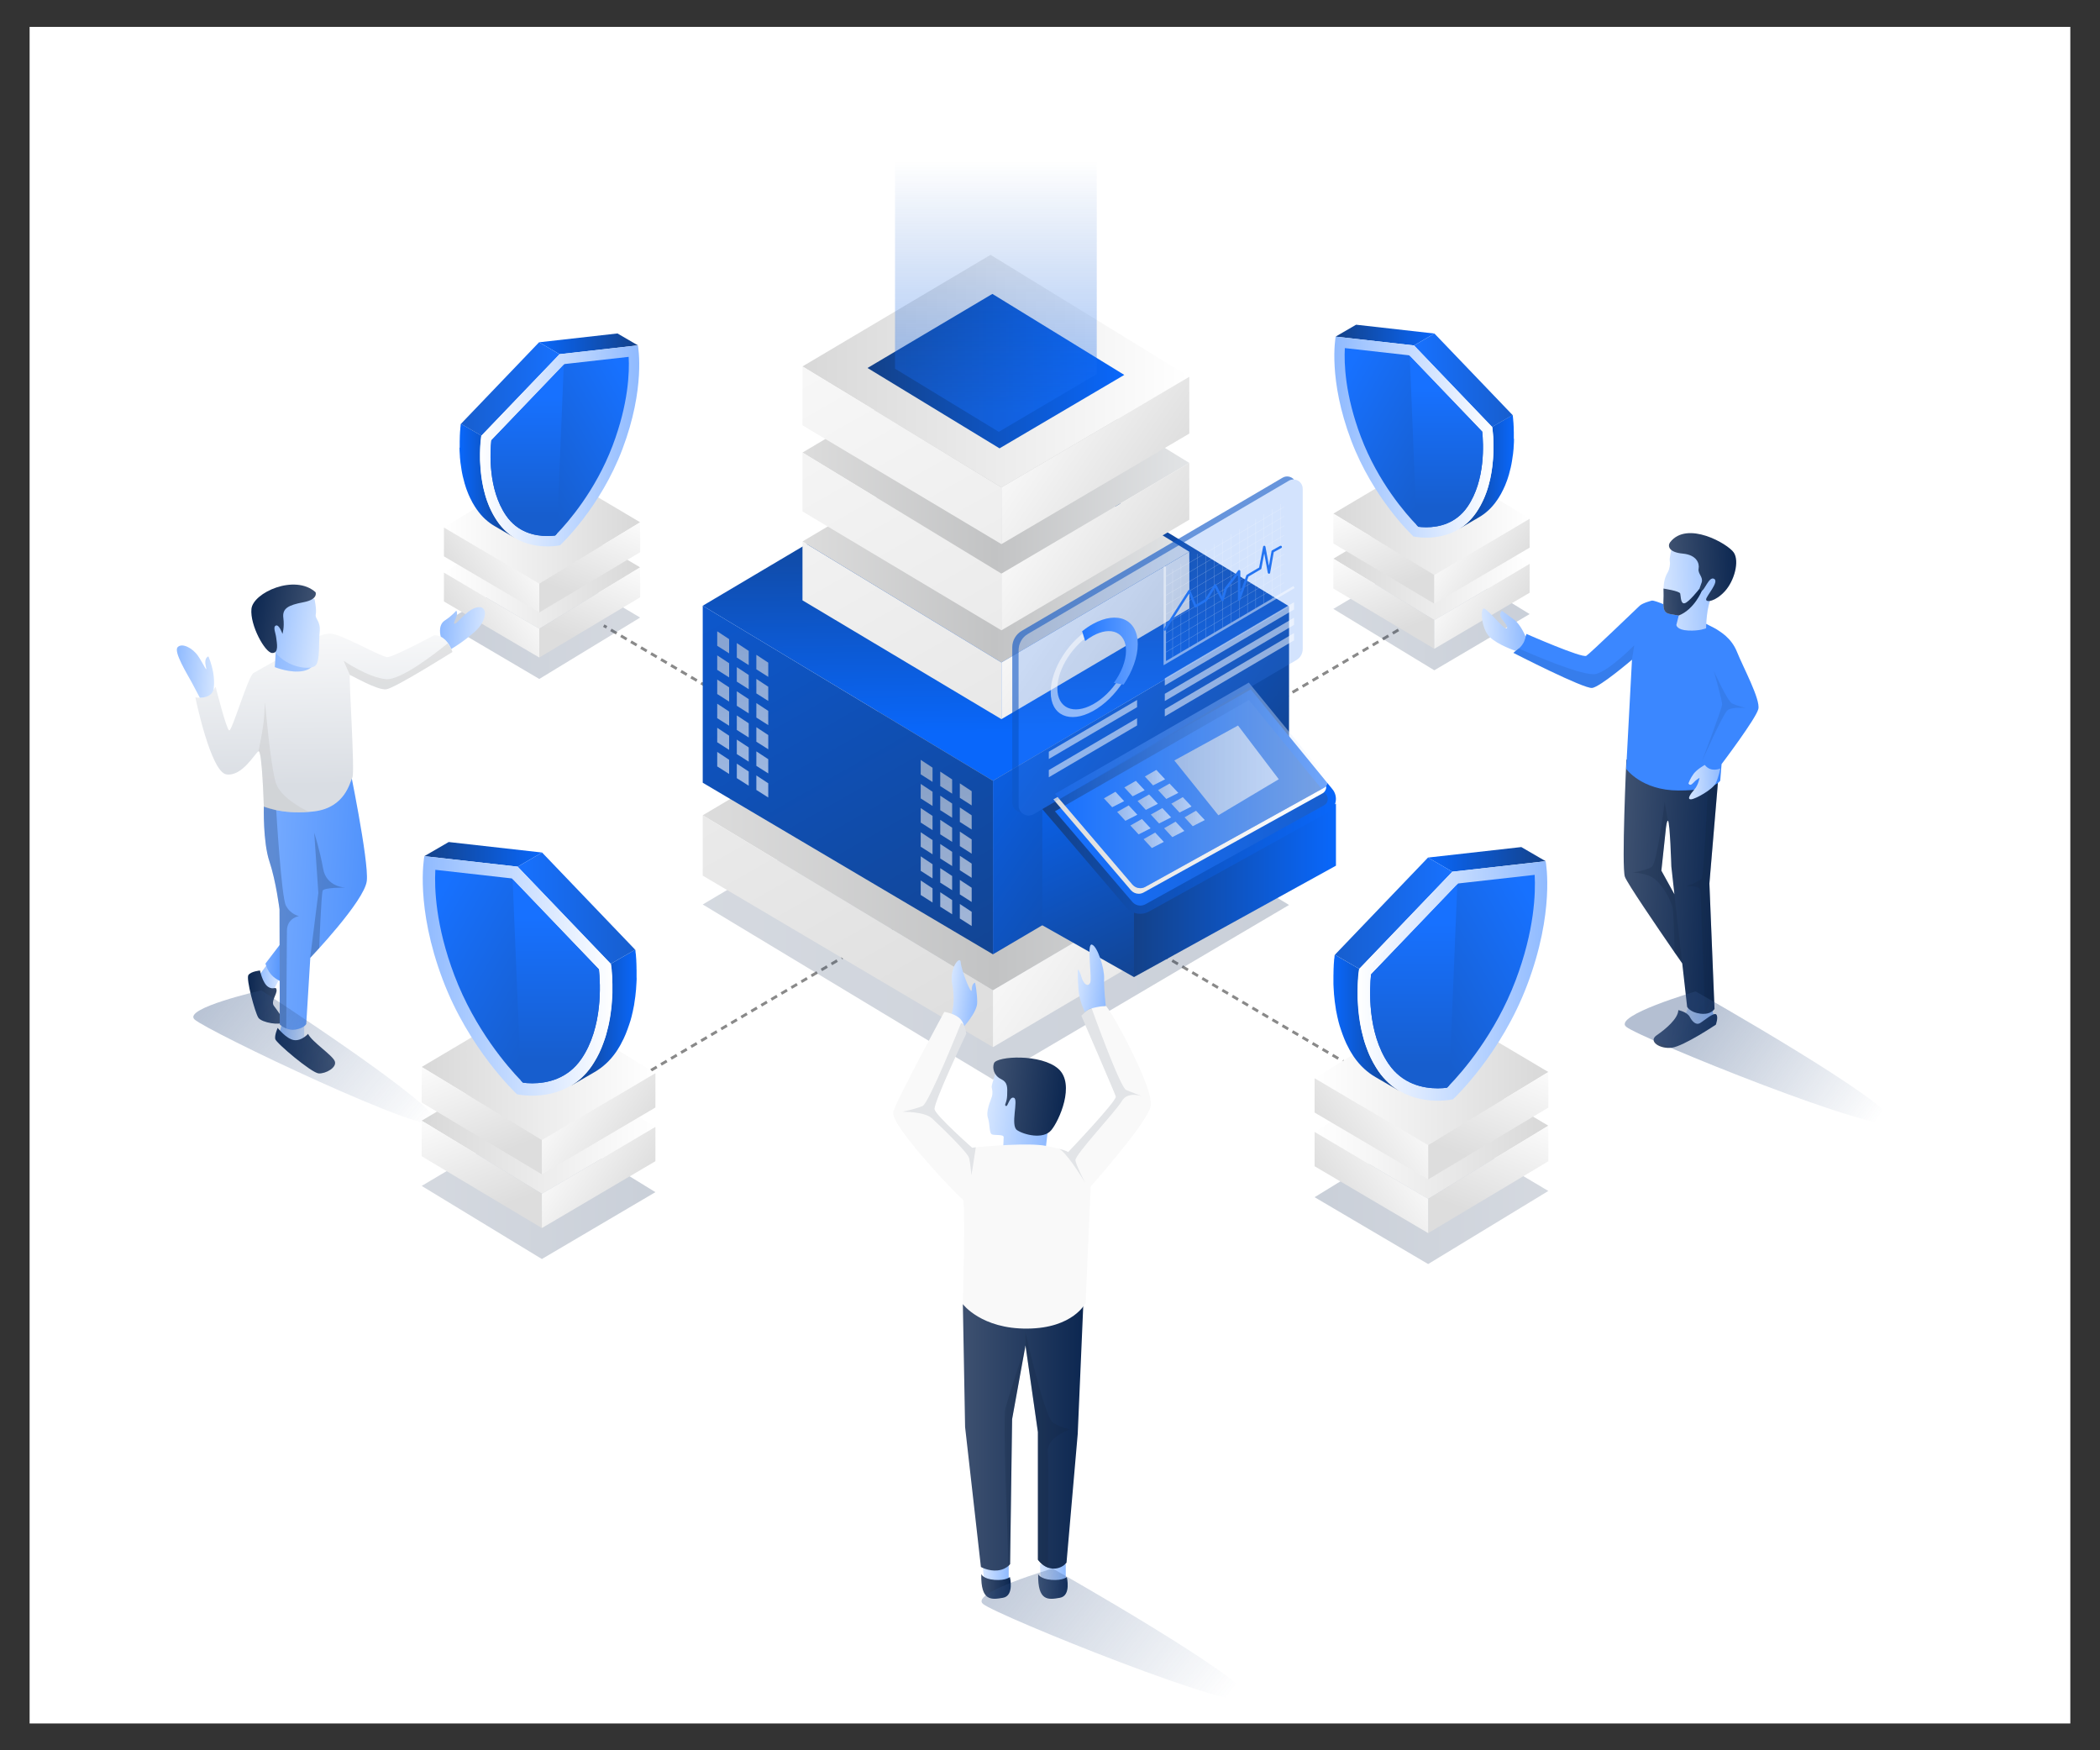 <svg xmlns="http://www.w3.org/2000/svg" enable-background="new 0 0 3000 2500" viewBox="0 0 3000 2500" id="Centralserverwithsecurity"><rect x="0" y="0" width="3000" height="2500" fill="#333333" stroke="none"/><path fill="#ffffff" d="M42.3 38.4h2915.3v2423.3H42.3z" class="colorffffff svgShape"></path><path fill="none" stroke="#898989" stroke-miterlimit="10" stroke-width="4" d="m2008 893.6-4.1 2.4" class="colorStroke898989 svgStroke"></path><path fill="none" stroke="#898989" stroke-dasharray="9.497 7.122" stroke-miterlimit="10" stroke-width="4" d="M1997.8 899.7 869.7 1564.3" class="colorStroke898989 svgStroke"></path><path fill="none" stroke="#898989" stroke-miterlimit="10" stroke-width="4" d="m866.6 1566.1-4.1 2.4M862.5 893.6l4.1 2.4" class="colorStroke898989 svgStroke"></path><path fill="none" stroke="#898989" stroke-dasharray="9.497 7.122" stroke-miterlimit="10" stroke-width="4" d="m872.7 899.7 1128.1 664.6" class="colorStroke898989 svgStroke"></path><path fill="none" stroke="#898989" stroke-miterlimit="10" stroke-width="4" d="m2003.9 1566.1 4.1 2.4" class="colorStroke898989 svgStroke"></path><linearGradient id="a" x1="3390.075" x2="3723.974" y1="1705.144" y2="1705.144" gradientTransform="matrix(-1 0 0 1 5602.021 0)" gradientUnits="userSpaceOnUse"><stop offset="0" stop-color="#3e5170" class="stopColor443e70 svgShape"></stop><stop offset="1" stop-color="#0c2751" class="stopColor0e0c51 svgShape"></stop></linearGradient><path fill="url(#a)" d="m1878 1710 162.2 95.5 171.7-104.4-162.3-96.3z" opacity=".22"></path><linearGradient id="b" x1="3390.075" x2="3723.974" y1="1611.967" y2="1611.967" gradientTransform="matrix(-1 0 0 1 5602.021 0)" gradientUnits="userSpaceOnUse"><stop offset="0" stop-color="#d8d8d8" class="stopColord8d8d8 svgShape"></stop><stop offset="1" stop-color="#ffffff" class="stopColorffffff svgShape"></stop></linearGradient><path fill="url(#b)" d="m1878 1616.8 162.2 95.6 171.7-104.5-162.3-96.3z"></path><linearGradient id="c" x1="3494.503" x2="3432.609" y1="1733.954" y2="1572.514" gradientTransform="matrix(-1 0 0 1 5602.021 0)" gradientUnits="userSpaceOnUse"><stop offset="0" stop-color="#dddddd" class="stopColordddddd svgShape"></stop><stop offset="1" stop-color="#ffffff" class="stopColorffffff svgShape"></stop></linearGradient><path fill="url(#c)" d="M2040.2 1712.4v48.9l171.7-102.6v-50.8z"></path><linearGradient id="d" x1="3692.749" x2="3570.126" y1="1723.874" y2="1638.253" gradientTransform="matrix(-1 0 0 1 5602.021 0)" gradientUnits="userSpaceOnUse"><stop offset="0" stop-color="#dddddd" class="stopColordddddd svgShape"></stop><stop offset="1" stop-color="#ffffff" class="stopColorffffff svgShape"></stop></linearGradient><path fill="url(#d)" d="M1878 1616.8v49l162.2 95.5v-48.9z"></path><linearGradient id="e" x1="3390.075" x2="3723.974" y1="1535.264" y2="1535.264" gradientTransform="matrix(-1 0 0 1 5602.021 0)" gradientUnits="userSpaceOnUse"><stop offset="0" stop-color="#d8d8d8" class="stopColord8d8d8 svgShape"></stop><stop offset="1" stop-color="#ffffff" class="stopColorffffff svgShape"></stop></linearGradient><path fill="url(#e)" d="m1878 1540.1 162.2 95.6 171.7-104.5-162.3-96.3z"></path><linearGradient id="f" x1="3494.503" x2="3432.609" y1="1657.252" y2="1495.812" gradientTransform="matrix(-1 0 0 1 5602.021 0)" gradientUnits="userSpaceOnUse"><stop offset="0" stop-color="#dddddd" class="stopColordddddd svgShape"></stop><stop offset="1" stop-color="#ffffff" class="stopColorffffff svgShape"></stop></linearGradient><path fill="url(#f)" d="M2040.2 1635.7v48.9l171.7-102.6v-50.8z"></path><linearGradient id="g" x1="3692.749" x2="3570.126" y1="1647.172" y2="1561.55" gradientTransform="matrix(-1 0 0 1 5602.021 0)" gradientUnits="userSpaceOnUse"><stop offset="0" stop-color="#dddddd" class="stopColordddddd svgShape"></stop><stop offset="1" stop-color="#ffffff" class="stopColorffffff svgShape"></stop></linearGradient><path fill="url(#g)" d="M1878 1540.1v49l162.2 95.5v-48.9z"></path><g fill="#000000" class="color000000 svgShape"><linearGradient id="h" x1="3393.886" x2="3562.071" y1="1227.516" y2="1227.516" gradientTransform="matrix(-1 0 0 1 5602.021 0)" gradientUnits="userSpaceOnUse"><stop offset="0" stop-color="#134189" class="stopColor134f89 svgShape"></stop><stop offset="1" stop-color="#0967fb" class="stopColor0f88cc svgShape"></stop></linearGradient><path fill="url(#h)" d="m2208.1 1230.1-34.8-20.2-133.3 15 34.8 20.2z"></path><linearGradient id="i" x1="3602.16" x2="3697.189" y1="1461.078" y2="1461.078" gradientTransform="matrix(-1 0 0 1 5602.021 0)" gradientUnits="userSpaceOnUse"><stop offset="0" stop-color="#134189" class="stopColor134f89 svgShape"></stop><stop offset="1" stop-color="#0967fb" class="stopColor0f88cc svgShape"></stop></linearGradient><path fill="url(#i)" d="M1904.9 1402.6V1393c0-1 0-1.9.1-2.8v-1.7c0-1.2.1-2.4.1-3.5v-.9c.1-1.4.1-2.8.2-4.1V1379.1c.1-1.1.1-2.1.2-3.1 0-.4.1-.8.1-1.2.1-.9.1-1.7.2-2.5V1371.4c0-.2 0-.4.1-.7.1-.5.1-1 .2-1.5 0-.2 0-.4.1-.6.1-.5.1-1 .2-1.5v-.3c.1-.4.1-.9.1-1.2v-.2c0-.3.1-.5.1-.7 0-.2 0-.4.1-.5 0-.3.1-.5.1-.6l34.8 20.2c0 .1-.1.4-.1.6 0 .1 0 .3-.1.5 0 .2-.1.4-.1.7-.1.4-.1.8-.2 1.4v.3c-.1.4-.1.9-.2 1.5 0 .2 0 .4-.1.6-.1.5-.1 1-.2 1.5 0 .2 0 .4-.1.7 0 .3-.1.6-.1.9-.1.8-.1 1.6-.2 2.5 0 .4-.1.8-.1 1.2-.1 1-.2 2-.2 3.1 0 .3 0 .6-.1.9-.1 1.3-.2 2.6-.2 4.1v.9c-.1 1.1-.1 2.3-.1 3.5v1.7c0 .9 0 1.9-.1 2.8V1425.3c0 .9.1 1.9.1 2.8 0 .7 0 1.4.1 2 .1 3.1.3 6.2.6 9.5 0 .4.1.8.1 1.2.3 3.1.6 6.3 1 9.6.1.5.1.9.2 1.4.4 3.2.9 6.4 1.4 9.6.1.5.2 1 .3 1.6.6 3.2 1.2 6.5 2 9.8.1.5.2 1 .4 1.5.8 3.4 1.7 6.8 2.6 10.2.2.8.5 1.7.7 2.5.3 1 .6 2.1 1 3.1.3 1 .6 2 1 2.9.4 1 .7 2.1 1.1 3.1.3.9.7 1.8 1 2.7.5 1.2.9 2.4 1.4 3.7.4.9.7 1.8 1.1 2.7.5 1.2 1.1 2.4 1.6 3.6.4.8.8 1.6 1.2 2.5 1.1 2.2 2.2 4.4 3.4 6.6.1.2.2.3.3.5 1.3 2.3 2.6 4.6 4 6.8.9 1.5 1.9 3 2.9 4.5 2.3 3.3 4.6 6.4 7.1 9.2 2.4 2.8 5 5.4 7.6 7.8 2.6 2.4 5.2 4.6 7.9 6.5 2.2 1.6 4.4 3 6.6 4.4.5.3 1 .7 1.6 1l-34.8-20.2c-11-6.4-21.7-15.7-30.8-28.9-.8-1.2-1.7-2.5-2.4-3.7-.2-.2-.3-.5-.4-.7-1.4-2.2-2.8-4.5-4-6.8-.1-.2-.2-.3-.2-.5-1.2-2.2-2.3-4.4-3.4-6.6-.1-.3-.3-.6-.4-.8-.3-.5-.5-1.1-.7-1.6-.6-1.2-1.1-2.4-1.6-3.6-.4-.9-.8-1.8-1.1-2.7-.5-1.2-1-2.4-1.4-3.7l-.6-1.5c-.1-.4-.3-.8-.4-1.2-.4-1-.7-2.1-1.1-3.1-.3-1-.7-2-1-2.9-.3-1-.7-2.1-1-3.1l-.6-1.8c-.1-.2-.1-.4-.2-.7-1-3.4-1.9-6.8-2.6-10.2-.1-.3-.1-.5-.2-.8-.1-.3-.1-.5-.2-.8-.7-3.3-1.4-6.6-2-9.8 0-.2-.1-.5-.1-.7 0-.3-.1-.6-.1-.8-.6-3.3-1-6.5-1.4-9.6 0-.2-.1-.4-.1-.6 0-.3-.1-.5-.1-.8-.4-3.3-.7-6.5-1-9.6 0-.2 0-.3-.1-.5v-.7c-.3-3.2-.5-6.4-.6-9.5v-.5c0-.5 0-1.1-.1-1.6 0-1-.1-1.9-.1-2.8v-2.6z"></path><linearGradient id="j" x1="3527.235" x2="3695.069" y1="1304.404" y2="1304.404" gradientTransform="matrix(-1 0 0 1 5602.021 0)" gradientUnits="userSpaceOnUse"><stop offset="0" stop-color="#1771ff" class="stopColor17d3ff svgShape"></stop><stop offset="1" stop-color="#175ece" class="stopColor1789ce svgShape"></stop></linearGradient><path fill="url(#j)" d="m2074.8 1245.1-34.8-20.2-133 138.8 34.8 20.2z"></path><linearGradient id="k" x1="3391.573" x2="3662.356" y1="1401.171" y2="1401.171" gradientTransform="matrix(-1 0 0 1 5602.021 0)" gradientUnits="userSpaceOnUse"><stop offset="0" stop-color="#8fbaff" class="stopColor8fe9ff svgShape"></stop><stop offset="1" stop-color="#ffffff" class="stopColorffffff svgShape"></stop></linearGradient><path fill="url(#k)" d="m2074.8 1245.1-133 138.8c-.6 4.4-12.5 87.6 27.3 145.7 37.6 54.9 103.2 41.3 106.6 40.6 3.4-3.3 68.9-65.3 106-163.4 39.3-103.8 27-173.1 26.4-176.7l-133.3 15z"></path><linearGradient id="l" x1="3389.11" x2="3579.784" y1="1330.578" y2="1437.542" gradientTransform="matrix(-1 0 0 1 5602.021 0)" gradientUnits="userSpaceOnUse"><stop offset="0" stop-color="#1771ff" class="stopColor17d3ff svgShape"></stop><stop offset="1" stop-color="#175ece" class="stopColor1789ce svgShape"></stop></linearGradient><path fill="url(#l)" d="M1983.7 1519.6c19.7 28.8 49.1 34.9 70.2 34.9 5.5 0 10.1-.4 13.3-.9.9-.9 1.9-1.9 3-3.1 18.2-18.8 65.6-72.7 94.9-150 27.1-71.4 28.7-125 27.3-150.9l-109.3 12.3-1.1 1.2-123.3 128.7c-2.1 20-5.7 82.8 25 127.8z"></path><linearGradient id="m" x1="3582.352" x2="3582.352" y1="1317.578" y2="1520.479" gradientTransform="matrix(-1 0 0 1 5602.021 0)" gradientUnits="userSpaceOnUse"><stop offset="0" stop-color="#1771ff" class="stopColor17d3ff svgShape"></stop><stop offset="1" stop-color="#175ece" class="stopColor1789ce svgShape"></stop></linearGradient><path fill="url(#m)" d="M1983.7 1519.6c19.7 28.8 49.1 34.9 70.2 34.9 5.5 0 10.1-.4 13.3-.9.9-.9 1.9-1.9 3-3.1l11.7-287.3-123.3 128.7c-2 19.9-5.6 82.7 25.1 127.7z"></path></g><linearGradient id="n" x1="602.383" x2="936.282" y1="1697.931" y2="1697.931" gradientUnits="userSpaceOnUse"><stop offset="0" stop-color="#3e5170" class="stopColor443e70 svgShape"></stop><stop offset="1" stop-color="#0c2751" class="stopColor0e0c51 svgShape"></stop></linearGradient><path fill="url(#n)" d="m936.3 1702.8-162.2 95.5-171.7-104.4 162.4-96.4z" opacity=".22"></path><linearGradient id="o" x1="602.383" x2="936.282" y1="1604.754" y2="1604.754" gradientUnits="userSpaceOnUse"><stop offset="0" stop-color="#d8d8d8" class="stopColord8d8d8 svgShape"></stop><stop offset="1" stop-color="#ffffff" class="stopColorffffff svgShape"></stop></linearGradient><path fill="url(#o)" d="m936.3 1609.6-162.2 95.5-171.7-104.4 162.4-96.3z"></path><linearGradient id="p" x1="706.812" x2="644.918" y1="1726.742" y2="1565.301" gradientUnits="userSpaceOnUse"><stop offset="0" stop-color="#dddddd" class="stopColordddddd svgShape"></stop><stop offset="1" stop-color="#ffffff" class="stopColorffffff svgShape"></stop></linearGradient><path fill="url(#p)" d="M774.1 1705.1v49l-171.7-102.6v-50.8z"></path><linearGradient id="q" x1="905.057" x2="782.434" y1="1716.662" y2="1631.04" gradientUnits="userSpaceOnUse"><stop offset="0" stop-color="#dddddd" class="stopColordddddd svgShape"></stop><stop offset="1" stop-color="#ffffff" class="stopColorffffff svgShape"></stop></linearGradient><path fill="url(#q)" d="M936.3 1609.6v49l-162.2 95.5v-49z"></path><linearGradient id="r" x1="602.383" x2="936.282" y1="1528.052" y2="1528.052" gradientUnits="userSpaceOnUse"><stop offset="0" stop-color="#d8d8d8" class="stopColord8d8d8 svgShape"></stop><stop offset="1" stop-color="#ffffff" class="stopColorffffff svgShape"></stop></linearGradient><path fill="url(#r)" d="m936.3 1532.9-162.2 95.5L602.4 1524l162.4-96.3z"></path><linearGradient id="s" x1="706.812" x2="644.918" y1="1650.039" y2="1488.599" gradientUnits="userSpaceOnUse"><stop offset="0" stop-color="#dddddd" class="stopColordddddd svgShape"></stop><stop offset="1" stop-color="#ffffff" class="stopColorffffff svgShape"></stop></linearGradient><path fill="url(#s)" d="M774.1 1628.4v49l-171.7-102.6V1524z"></path><linearGradient id="t" x1="905.057" x2="782.434" y1="1639.959" y2="1554.338" gradientUnits="userSpaceOnUse"><stop offset="0" stop-color="#dddddd" class="stopColordddddd svgShape"></stop><stop offset="1" stop-color="#ffffff" class="stopColorffffff svgShape"></stop></linearGradient><path fill="url(#t)" d="M936.3 1532.9v49l-162.2 95.5v-49z"></path><g fill="#000000" class="color000000 svgShape"><linearGradient id="u" x1="606.194" x2="774.379" y1="1220.303" y2="1220.303" gradientUnits="userSpaceOnUse"><stop offset="0" stop-color="#134189" class="stopColor134f89 svgShape"></stop><stop offset="1" stop-color="#0967fb" class="stopColor0f88cc svgShape"></stop></linearGradient><path fill="url(#u)" d="m606.2 1222.9 34.8-20.2 133.4 15-34.9 20.2z"></path><linearGradient id="v" x1="814.468" x2="909.497" y1="1453.865" y2="1453.865" gradientUnits="userSpaceOnUse"><stop offset="0" stop-color="#134189" class="stopColor134f89 svgShape"></stop><stop offset="1" stop-color="#0967fb" class="stopColor0f88cc svgShape"></stop></linearGradient><path fill="url(#v)" d="M909.4 1395.4V1385.8c0-1 0-1.9-.1-2.8v-1.7c0-1.2-.1-2.4-.1-3.5v-.9c-.1-1.4-.1-2.8-.2-4.1V1371.9c-.1-1.1-.1-2.1-.2-3.1 0-.4-.1-.8-.1-1.2-.1-.9-.1-1.7-.2-2.5V1364.2c0-.2 0-.4-.1-.7-.1-.5-.1-1-.2-1.5 0-.2 0-.4-.1-.6-.1-.5-.1-1-.2-1.5v-.3c-.1-.4-.1-.9-.1-1.2v-.2c0-.3-.1-.5-.1-.7 0-.2 0-.4-.1-.5 0-.3-.1-.5-.1-.6l-34.8 20.2c0 .1.1.4.1.6 0 .1 0 .3.1.5 0 .2.1.4.1.7.1.4.1.8.2 1.4v.3c.1.4.1.9.2 1.5 0 .2 0 .4.1.6.1.5.1 1 .2 1.5 0 .2 0 .4.1.7 0 .3.1.6.1.9.1.8.1 1.6.2 2.5 0 .4.1.8.1 1.2.1 1 .2 2 .2 3.1 0 .3 0 .6.1.9.1 1.3.2 2.6.2 4.1v.9c.1 1.1.1 2.3.1 3.5v1.7c0 .9 0 1.9.1 2.8V1418.1c0 .9-.1 1.9-.1 2.8 0 .7 0 1.4-.1 2-.1 3.1-.3 6.2-.6 9.5 0 .4-.1.8-.1 1.2-.3 3.1-.6 6.3-1 9.6-.1.5-.1.9-.2 1.4-.4 3.2-.9 6.4-1.4 9.6-.1.5-.2 1-.3 1.6-.6 3.2-1.2 6.5-2 9.8-.1.5-.2 1-.4 1.5-.8 3.4-1.7 6.8-2.6 10.2-.2.8-.5 1.7-.7 2.5-.3 1-.6 2.1-1 3.1-.3 1-.6 2-1 2.9-.4 1-.7 2.1-1.1 3.1-.3.9-.7 1.8-1 2.7-.5 1.2-.9 2.4-1.4 3.7-.4.9-.7 1.8-1.1 2.7-.5 1.2-1.1 2.4-1.6 3.6-.4.8-.8 1.6-1.1 2.5-1.1 2.2-2.2 4.4-3.4 6.6-.1.2-.2.3-.3.5-1.3 2.3-2.6 4.6-4 6.8-.9 1.5-1.9 3-2.9 4.5-2.3 3.3-4.6 6.4-7.1 9.2-2.4 2.8-5 5.4-7.6 7.8-2.6 2.4-5.2 4.6-7.9 6.5-2.2 1.6-4.4 3-6.6 4.4-.5.3-1.1.7-1.6 1l34.8-20.2c11-6.4 21.7-15.7 30.8-28.9.8-1.2 1.7-2.5 2.4-3.7.2-.2.3-.5.4-.7 1.4-2.2 2.8-4.5 4-6.8.1-.2.2-.3.2-.5 1.2-2.2 2.3-4.4 3.4-6.6.1-.3.3-.6.4-.8.3-.5.5-1.1.7-1.6.6-1.2 1.1-2.4 1.6-3.6.4-.9.8-1.8 1.1-2.7.5-1.2 1-2.4 1.4-3.7l.6-1.5c.1-.4.3-.8.4-1.2.4-1 .7-2.1 1.1-3.1.3-1 .7-2 1-2.9.3-1 .7-2.1 1-3.1l.6-1.8c.1-.2.1-.4.2-.7 1-3.4 1.9-6.8 2.6-10.2.1-.3.1-.5.2-.8.1-.3.1-.5.2-.8.7-3.3 1.4-6.6 2-9.8 0-.2.1-.5.1-.7 0-.3.1-.6.1-.8.6-3.3 1-6.5 1.4-9.6 0-.2.1-.4.1-.6 0-.3.1-.5.1-.8.4-3.3.7-6.5 1-9.6 0-.2 0-.3.1-.5v-.7c.3-3.2.5-6.4.6-9.5v-.5c0-.5 0-1.1.1-1.6 0-1 .1-1.9.1-2.8-.1-1.1-.1-1.8-.1-2.6z"></path><linearGradient id="w" x1="739.543" x2="907.377" y1="1297.191" y2="1297.191" gradientUnits="userSpaceOnUse"><stop offset="0" stop-color="#1771ff" class="stopColor17d3ff svgShape"></stop><stop offset="1" stop-color="#175ece" class="stopColor1789ce svgShape"></stop></linearGradient><path fill="url(#w)" d="m739.5 1237.9 34.9-20.2 133 138.8-34.9 20.2z"></path><linearGradient id="x" x1="603.882" x2="874.663" y1="1393.958" y2="1393.958" gradientUnits="userSpaceOnUse"><stop offset="0" stop-color="#8fbaff" class="stopColor8fe9ff svgShape"></stop><stop offset="1" stop-color="#ffffff" class="stopColorffffff svgShape"></stop></linearGradient><path fill="url(#x)" d="m739.5 1237.9 133 138.8c.6 4.4 12.5 87.6-27.3 145.7-37.6 54.9-103.2 41.3-106.6 40.6-3.4-3.3-68.9-65.3-106-163.4-39.3-103.8-27-173.1-26.4-176.7l133.3 15z"></path><linearGradient id="y" x1="601.419" x2="792.092" y1="1323.366" y2="1430.329" gradientUnits="userSpaceOnUse"><stop offset="0" stop-color="#1771ff" class="stopColor17d3ff svgShape"></stop><stop offset="1" stop-color="#175ece" class="stopColor1789ce svgShape"></stop></linearGradient><path fill="url(#y)" d="M830.6 1512.4c-19.7 28.8-49.1 34.9-70.2 34.9-5.5 0-10.1-.4-13.3-.9-.9-.9-1.9-1.9-3-3.1-18.2-18.8-65.6-72.7-94.9-150-27.1-71.4-28.7-125-27.3-150.9l109.3 12.3 1.1 1.2 123.3 128.7c2.1 20 5.8 82.8-25 127.8z"></path><linearGradient id="z" x1="794.66" x2="794.66" y1="1310.365" y2="1513.266" gradientUnits="userSpaceOnUse"><stop offset="0" stop-color="#1771ff" class="stopColor17d3ff svgShape"></stop><stop offset="1" stop-color="#175ece" class="stopColor1789ce svgShape"></stop></linearGradient><path fill="url(#z)" d="M830.6 1512.4c-19.7 28.8-49.1 34.9-70.2 34.9-5.5 0-10.1-.4-13.3-.9-.9-.9-1.9-1.9-3-3.1L732.3 1256l123.3 128.7c2.1 19.9 5.8 82.7-25 127.7z"></path></g><linearGradient id="A" x1="4171.252" x2="4451.58" y1="885.542" y2="885.542" gradientTransform="matrix(-1 0 0 1 5085.794 0)" gradientUnits="userSpaceOnUse"><stop offset="0" stop-color="#3e5170" class="stopColor443e70 svgShape"></stop><stop offset="1" stop-color="#0c2751" class="stopColor0e0c51 svgShape"></stop></linearGradient><path fill="url(#A)" d="m634.2 889.6 136.2 80.2 144.1-87.7-136.3-80.8z" opacity=".22"></path><linearGradient id="B" x1="4171.252" x2="4451.58" y1="813.84" y2="813.84" gradientTransform="matrix(-1 0 0 1 5085.794 0)" gradientUnits="userSpaceOnUse"><stop offset="0" stop-color="#d8d8d8" class="stopColord8d8d8 svgShape"></stop><stop offset="1" stop-color="#ffffff" class="stopColorffffff svgShape"></stop></linearGradient><path fill="url(#B)" d="m634.2 817.9 136.2 80.2 144.1-87.7-136.3-80.8z"></path><linearGradient id="C" x1="4258.925" x2="4206.962" y1="916.256" y2="780.717" gradientTransform="matrix(-1 0 0 1 5085.794 0)" gradientUnits="userSpaceOnUse"><stop offset="0" stop-color="#dddddd" class="stopColordddddd svgShape"></stop><stop offset="1" stop-color="#ffffff" class="stopColorffffff svgShape"></stop></linearGradient><path fill="url(#C)" d="M770.4 898.1v41.1l144.1-86.1v-42.7z"></path><linearGradient id="D" x1="4425.365" x2="4322.415" y1="907.794" y2="835.909" gradientTransform="matrix(-1 0 0 1 5085.794 0)" gradientUnits="userSpaceOnUse"><stop offset="0" stop-color="#dddddd" class="stopColordddddd svgShape"></stop><stop offset="1" stop-color="#ffffff" class="stopColorffffff svgShape"></stop></linearGradient><path fill="url(#D)" d="M634.2 817.9v41.2l136.2 80.1v-41.1z"></path><linearGradient id="E" x1="4171.252" x2="4451.58" y1="749.444" y2="749.444" gradientTransform="matrix(-1 0 0 1 5085.794 0)" gradientUnits="userSpaceOnUse"><stop offset="0" stop-color="#d8d8d8" class="stopColord8d8d8 svgShape"></stop><stop offset="1" stop-color="#ffffff" class="stopColorffffff svgShape"></stop></linearGradient><path fill="url(#E)" d="m634.2 753.5 136.2 80.2L914.5 746l-136.3-80.8z"></path><linearGradient id="F" x1="4258.925" x2="4206.962" y1="851.86" y2="716.321" gradientTransform="matrix(-1 0 0 1 5085.794 0)" gradientUnits="userSpaceOnUse"><stop offset="0" stop-color="#dddddd" class="stopColordddddd svgShape"></stop><stop offset="1" stop-color="#ffffff" class="stopColorffffff svgShape"></stop></linearGradient><path fill="url(#F)" d="M770.4 833.7v41.1l144.1-86.1V746z"></path><linearGradient id="G" x1="4425.365" x2="4322.415" y1="843.397" y2="771.513" gradientTransform="matrix(-1 0 0 1 5085.794 0)" gradientUnits="userSpaceOnUse"><stop offset="0" stop-color="#dddddd" class="stopColordddddd svgShape"></stop><stop offset="1" stop-color="#ffffff" class="stopColorffffff svgShape"></stop></linearGradient><path fill="url(#G)" d="M634.2 753.5v41.2l136.2 80.1v-41.1z"></path><g fill="#000000" class="color000000 svgShape"><linearGradient id="H" x1="4174.451" x2="4315.652" y1="491.071" y2="491.071" gradientTransform="matrix(-1 0 0 1 5085.794 0)" gradientUnits="userSpaceOnUse"><stop offset="0" stop-color="#134189" class="stopColor134f89 svgShape"></stop><stop offset="1" stop-color="#0967fb" class="stopColor0f88cc svgShape"></stop></linearGradient><path fill="url(#H)" d="m911.3 493.3-29.2-17-112 12.6 29.3 17z"></path><linearGradient id="I" x1="4349.31" x2="4429.092" y1="687.16" y2="687.16" gradientTransform="matrix(-1 0 0 1 5085.794 0)" gradientUnits="userSpaceOnUse"><stop offset="0" stop-color="#134189" class="stopColor134f89 svgShape"></stop><stop offset="1" stop-color="#0967fb" class="stopColor0f88cc svgShape"></stop></linearGradient><path fill="url(#I)" d="M656.7 638.1v-8.2c0-.8 0-1.6.1-2.4V626c0-1 .1-2 .1-2.9v-.8c.1-1.2.1-2.3.2-3.4v-.8c.1-.9.1-1.8.2-2.6 0-.3.1-.7.1-1 .1-.8.1-1.5.2-2.1v-.8c0-.2 0-.4.1-.6 0-.4.1-.9.1-1.3 0-.2 0-.3.1-.5 0-.4.1-.8.1-1.2v-.2c0-.4.1-.7.1-1v-.1c0-.2 0-.4.1-.6 0-.1 0-.3.1-.4 0-.2.1-.4.1-.5l29.2 17c0 .1 0 .3-.1.5 0 .1 0 .3-.1.4 0 .2 0 .3-.1.6 0 .3-.1.7-.1 1.1v.2c0 .4-.1.8-.1 1.2 0 .2 0 .3-.1.5 0 .4-.1.8-.1 1.3 0 .2 0 .4-.1.6 0 .2 0 .5-.1.7-.1.7-.1 1.4-.2 2.1 0 .3-.1.6-.1 1-.1.8-.1 1.7-.2 2.6 0 .2 0 .5-.1.7-.1 1.1-.1 2.2-.2 3.4v.8c0 1-.1 1.9-.1 2.9v1.4c0 .8 0 1.6-.1 2.4v10.1c0 .8 0 1.6.1 2.4 0 .6 0 1.1.1 1.7.1 2.6.3 5.2.5 8 0 .3.1.7.1 1 .2 2.6.5 5.3.8 8 0 .4.1.8.1 1.2.3 2.7.7 5.4 1.2 8.1.1.4.1.9.2 1.3.5 2.7 1 5.5 1.6 8.2.1.4.2.9.3 1.3.7 2.8 1.4 5.7 2.2 8.5l.6 2.1c.3.9.5 1.7.8 2.6.3.8.5 1.6.8 2.5.3.9.6 1.7.9 2.6.3.8.6 1.5.9 2.3.4 1 .8 2.1 1.2 3.1.3.7.6 1.5.9 2.2.4 1 .9 2 1.4 3 .3.7.6 1.4 1 2.1.9 1.9 1.8 3.7 2.8 5.5.1.1.1.3.2.4 1.1 1.9 2.2 3.8 3.4 5.7.8 1.3 1.6 2.5 2.4 3.7 1.9 2.8 3.9 5.3 5.9 7.7 2.1 2.4 4.2 4.6 6.3 6.6 2.2 2 4.4 3.8 6.7 5.5 1.8 1.3 3.7 2.5 5.5 3.7.4.3.9.6 1.3.8l-29.2-17c-9.3-5.4-18.2-13.1-25.8-24.2-.7-1-1.4-2.1-2.1-3.1-.1-.2-.2-.4-.4-.6-1.2-1.9-2.3-3.8-3.4-5.7-.1-.1-.1-.3-.2-.4-1-1.8-1.9-3.7-2.8-5.5-.1-.2-.2-.5-.4-.7-.2-.4-.4-.9-.6-1.4-.5-1-.9-2-1.4-3-.3-.7-.6-1.5-.9-2.2-.4-1-.8-2-1.2-3.1-.2-.4-.3-.9-.5-1.3-.1-.3-.2-.7-.4-1-.3-.9-.6-1.7-.9-2.6-.3-.8-.6-1.6-.8-2.5-.3-.9-.5-1.7-.8-2.6-.2-.5-.3-1-.5-1.5-.1-.2-.1-.4-.1-.6-.8-2.9-1.6-5.7-2.2-8.5-.1-.2-.1-.4-.2-.7 0-.2-.1-.4-.1-.6-.6-2.8-1.2-5.5-1.6-8.2 0-.2-.1-.4-.1-.6 0-.2-.1-.5-.1-.7-.5-2.7-.9-5.4-1.2-8.1 0-.2-.1-.3-.1-.5s0-.5-.1-.7c-.3-2.7-.6-5.4-.8-8v-1c-.2-2.7-.4-5.4-.5-8V642.2c0-.8-.1-1.6-.1-2.4.4-.4.4-1.1.3-1.7z"></path><linearGradient id="J" x1="4286.405" x2="4427.313" y1="555.623" y2="555.623" gradientTransform="matrix(-1 0 0 1 5085.794 0)" gradientUnits="userSpaceOnUse"><stop offset="0" stop-color="#1771ff" class="stopColor17d3ff svgShape"></stop><stop offset="1" stop-color="#175ece" class="stopColor1789ce svgShape"></stop></linearGradient><path fill="url(#J)" d="m799.4 505.9-29.3-17-111.6 116.5 29.2 17z"></path><linearGradient id="K" x1="4172.51" x2="4399.847" y1="636.865" y2="636.865" gradientTransform="matrix(-1 0 0 1 5085.794 0)" gradientUnits="userSpaceOnUse"><stop offset="0" stop-color="#8fbaff" class="stopColor8fe9ff svgShape"></stop><stop offset="1" stop-color="#ffffff" class="stopColorffffff svgShape"></stop></linearGradient><path fill="url(#K)" d="M799.4 505.9 687.7 622.4c-.5 3.7-10.5 73.5 22.9 122.3 31.6 46.1 86.6 34.7 89.5 34.1 2.9-2.7 57.8-54.8 89-137.1 33-87.1 22.7-145.3 22.2-148.4l-111.9 12.6z"></path><linearGradient id="L" x1="4170.442" x2="4330.523" y1="577.598" y2="667.4" gradientTransform="matrix(-1 0 0 1 5085.794 0)" gradientUnits="userSpaceOnUse"><stop offset="0" stop-color="#1771ff" class="stopColor17d3ff svgShape"></stop><stop offset="1" stop-color="#175ece" class="stopColor1789ce svgShape"></stop></linearGradient><path fill="url(#L)" d="M722.9 736.3c16.6 24.2 41.2 29.3 59 29.3 4.6 0 8.5-.4 11.2-.7.7-.7 1.6-1.6 2.5-2.6 15.3-15.8 55.1-61.1 79.6-125.9 22.7-60 24.1-105 22.9-126.7L806.4 520l-1 1-103.5 108c-1.8 16.8-4.8 69.6 21 107.3z"></path><linearGradient id="M" x1="4332.68" x2="4332.68" y1="566.683" y2="737.031" gradientTransform="matrix(-1 0 0 1 5085.794 0)" gradientUnits="userSpaceOnUse"><stop offset="0" stop-color="#1771ff" class="stopColor17d3ff svgShape"></stop><stop offset="1" stop-color="#175ece" class="stopColor1789ce svgShape"></stop></linearGradient><path fill="url(#M)" d="M722.9 736.3c16.6 24.2 41.2 29.3 59 29.3 4.6 0 8.5-.4 11.2-.7.7-.7 1.6-1.6 2.5-2.6l9.8-241.2-103.5 108c-1.8 16.7-4.8 69.5 21 107.2z"></path></g><linearGradient id="N" x1="1904.832" x2="2185.161" y1="873.072" y2="873.072" gradientUnits="userSpaceOnUse"><stop offset="0" stop-color="#3e5170" class="stopColor443e70 svgShape"></stop><stop offset="1" stop-color="#0c2751" class="stopColor0e0c51 svgShape"></stop></linearGradient><path fill="url(#N)" d="M2185.2 877.1 2049 957.4l-144.2-87.7 136.4-80.9z" opacity=".22"></path><linearGradient id="O" x1="1904.832" x2="2185.161" y1="801.37" y2="801.37" gradientUnits="userSpaceOnUse"><stop offset="0" stop-color="#d8d8d8" class="stopColord8d8d8 svgShape"></stop><stop offset="1" stop-color="#ffffff" class="stopColorffffff svgShape"></stop></linearGradient><path fill="url(#O)" d="M2185.2 805.4 2049 885.7 1904.8 798l136.4-80.9z"></path><linearGradient id="P" x1="1992.506" x2="1940.543" y1="903.786" y2="768.247" gradientUnits="userSpaceOnUse"><stop offset="0" stop-color="#dddddd" class="stopColordddddd svgShape"></stop><stop offset="1" stop-color="#ffffff" class="stopColorffffff svgShape"></stop></linearGradient><path fill="url(#P)" d="M2049 885.7v41l-144.2-86.1V798z"></path><linearGradient id="Q" x1="2158.946" x2="2055.996" y1="895.323" y2="823.439" gradientUnits="userSpaceOnUse"><stop offset="0" stop-color="#dddddd" class="stopColordddddd svgShape"></stop><stop offset="1" stop-color="#ffffff" class="stopColorffffff svgShape"></stop></linearGradient><path fill="url(#Q)" d="M2185.2 805.4v41.2L2049 926.7v-41z"></path><linearGradient id="R" x1="1904.832" x2="2185.161" y1="736.974" y2="736.974" gradientUnits="userSpaceOnUse"><stop offset="0" stop-color="#d8d8d8" class="stopColord8d8d8 svgShape"></stop><stop offset="1" stop-color="#ffffff" class="stopColorffffff svgShape"></stop></linearGradient><path fill="url(#R)" d="M2185.2 741 2049 821.3l-144.2-87.7 136.4-80.9z"></path><linearGradient id="S" x1="1992.506" x2="1940.543" y1="839.389" y2="703.851" gradientUnits="userSpaceOnUse"><stop offset="0" stop-color="#dddddd" class="stopColordddddd svgShape"></stop><stop offset="1" stop-color="#ffffff" class="stopColorffffff svgShape"></stop></linearGradient><path fill="url(#S)" d="M2049 821.3v41l-144.2-86.1v-42.6z"></path><linearGradient id="T" x1="2158.946" x2="2055.996" y1="830.927" y2="759.043" gradientUnits="userSpaceOnUse"><stop offset="0" stop-color="#dddddd" class="stopColordddddd svgShape"></stop><stop offset="1" stop-color="#ffffff" class="stopColorffffff svgShape"></stop></linearGradient><path fill="url(#T)" d="M2185.2 741v41.2L2049 862.3v-41z"></path><g fill="#000000" class="color000000 svgShape"><linearGradient id="U" x1="1908.032" x2="2049.233" y1="478.601" y2="478.601" gradientUnits="userSpaceOnUse"><stop offset="0" stop-color="#134189" class="stopColor134f89 svgShape"></stop><stop offset="1" stop-color="#0967fb" class="stopColor0f88cc svgShape"></stop></linearGradient><path fill="url(#U)" d="m1908 480.8 29.3-17 111.9 12.6-29.2 17z"></path><linearGradient id="V" x1="2082.89" x2="2162.673" y1="674.69" y2="674.69" gradientUnits="userSpaceOnUse"><stop offset="0" stop-color="#134189" class="stopColor134f89 svgShape"></stop><stop offset="1" stop-color="#0967fb" class="stopColor0f88cc svgShape"></stop></linearGradient><path fill="url(#V)" d="M2162.6 625.6v-8.2c0-.8 0-1.6-.1-2.4v-1.5c0-1-.1-2-.1-2.9v-.8c-.1-1.2-.1-2.3-.2-3.4v-.8c-.1-.9-.1-1.8-.2-2.6 0-.3-.1-.7-.1-1-.1-.8-.1-1.5-.2-2.1v-.8c0-.2 0-.4-.1-.6 0-.4-.1-.9-.1-1.3 0-.2 0-.3-.1-.5 0-.4-.1-.8-.1-1.2v-.2c0-.4-.1-.7-.1-1v-.1c0-.2-.1-.4-.1-.6 0-.1 0-.3-.1-.4 0-.2-.1-.4-.1-.5l-29.2 17c0 .1 0 .3.1.5 0 .1 0 .3.1.4 0 .2 0 .3.1.6 0 .3.1.7.1 1.1v.2c0 .4.1.8.1 1.2 0 .2 0 .3.1.5 0 .4.1.8.1 1.3 0 .2 0 .4.1.6 0 .2 0 .5.1.7.1.7.1 1.4.2 2.1 0 .3.1.6.1 1 .1.8.1 1.7.2 2.6 0 .2 0 .5.1.7.1 1.1.1 2.2.2 3.4v.8c0 1 .1 1.9.1 2.9v1.4c0 .8 0 1.6.1 2.4v10.1c0 .8 0 1.6-.1 2.4 0 .6 0 1.1-.1 1.7-.1 2.6-.3 5.2-.5 8 0 .3-.1.7-.1 1-.2 2.6-.5 5.3-.8 8 0 .4-.1.8-.1 1.2-.3 2.7-.7 5.4-1.2 8.1-.1.4-.1.9-.2 1.3-.5 2.7-1 5.5-1.6 8.2-.1.4-.2.9-.3 1.3-.7 2.8-1.4 5.7-2.2 8.5l-.6 2.1c-.3.9-.5 1.7-.8 2.6-.3.8-.5 1.6-.8 2.5-.3.9-.6 1.7-.9 2.6-.3.8-.6 1.5-.9 2.3-.4 1-.8 2.1-1.2 3.1-.3.7-.6 1.5-.9 2.2-.4 1-.9 2-1.4 3-.3.7-.6 1.4-1 2.1-.9 1.9-1.8 3.7-2.8 5.5-.1.1-.1.3-.2.4-1.1 1.9-2.2 3.8-3.4 5.7-.8 1.3-1.6 2.5-2.4 3.7-1.9 2.8-3.9 5.3-5.9 7.7-2.1 2.4-4.2 4.6-6.3 6.6-2.2 2-4.4 3.8-6.7 5.5-1.8 1.3-3.7 2.5-5.5 3.7-.4.3-.9.6-1.3.8l29.2-17c9.3-5.4 18.2-13.1 25.8-24.2.7-1 1.4-2.1 2.1-3.1.1-.2.2-.4.4-.6 1.2-1.9 2.3-3.8 3.4-5.7.1-.1.1-.3.2-.4 1-1.8 1.9-3.7 2.8-5.5.1-.2.2-.5.4-.7.2-.4.4-.9.6-1.4.5-1 .9-2 1.4-3 .3-.7.6-1.5.9-2.2.4-1 .8-2 1.2-3.1.2-.4.3-.9.5-1.3.1-.3.2-.7.4-1 .3-.9.6-1.7.9-2.6.3-.8.6-1.6.8-2.5.3-.9.5-1.7.8-2.6.2-.5.3-1 .5-1.5.1-.2.1-.4.1-.6.8-2.9 1.6-5.7 2.2-8.5.1-.2.1-.4.2-.7 0-.2.1-.4.1-.6.6-2.8 1.2-5.5 1.6-8.2 0-.2.1-.4.1-.6 0-.2.1-.5.1-.7.5-2.7.9-5.4 1.2-8.1 0-.2.1-.3.1-.5s0-.5.1-.7c.3-2.7.6-5.4.8-8v-1c.2-2.7.4-5.4.5-8V629.7c0-.8.1-1.6.1-2.4-.3-.4-.3-1-.3-1.7z"></path><linearGradient id="W" x1="2019.986" x2="2160.893" y1="543.153" y2="543.153" gradientUnits="userSpaceOnUse"><stop offset="0" stop-color="#1771ff" class="stopColor17d3ff svgShape"></stop><stop offset="1" stop-color="#175ece" class="stopColor1789ce svgShape"></stop></linearGradient><path fill="url(#W)" d="m2020 493.4 29.2-17 111.7 116.5-29.3 17z"></path><linearGradient id="X" x1="1906.091" x2="2133.428" y1="624.394" y2="624.394" gradientUnits="userSpaceOnUse"><stop offset="0" stop-color="#8fbaff" class="stopColor8fe9ff svgShape"></stop><stop offset="1" stop-color="#ffffff" class="stopColorffffff svgShape"></stop></linearGradient><path fill="url(#X)" d="m2020 493.4 111.7 116.5c.5 3.7 10.5 73.5-22.9 122.3-31.6 46.1-86.6 34.7-89.5 34.1-2.9-2.7-57.8-54.8-89-137.1-33-87.1-22.7-145.3-22.2-148.4l111.9 12.6z"></path><linearGradient id="Y" x1="1904.023" x2="2064.104" y1="565.128" y2="654.93" gradientUnits="userSpaceOnUse"><stop offset="0" stop-color="#1771ff" class="stopColor17d3ff svgShape"></stop><stop offset="1" stop-color="#175ece" class="stopColor1789ce svgShape"></stop></linearGradient><path fill="url(#Y)" d="M2096.4 723.8c-16.6 24.2-41.2 29.3-59 29.3-4.6 0-8.5-.4-11.2-.7-.7-.7-1.6-1.6-2.5-2.6-15.3-15.8-55.1-61.1-79.6-125.9-22.7-60-24.1-105-22.9-126.7l91.8 10.3 1 1 103.5 108c1.7 16.8 4.8 69.6-21.1 107.3z"></path><linearGradient id="Z" x1="2066.26" x2="2066.26" y1="554.213" y2="724.561" gradientUnits="userSpaceOnUse"><stop offset="0" stop-color="#1771ff" class="stopColor17d3ff svgShape"></stop><stop offset="1" stop-color="#175ece" class="stopColor1789ce svgShape"></stop></linearGradient><path fill="url(#Z)" d="M2096.4 723.8c-16.6 24.2-41.2 29.3-59 29.3-4.6 0-8.5-.4-11.2-.7-.7-.7-1.6-1.6-2.5-2.6l-9.8-241.2 103.5 108c1.8 16.7 4.9 69.5-21 107.2z"></path></g><linearGradient id="aa" x1="6456.887" x2="6492.818" y1="1604.928" y2="1604.928" gradientTransform="scale(-1 1) rotate(-3.486 918.741 114791.534)" gradientUnits="userSpaceOnUse"><stop offset="0" stop-color="#d4e5ff" class="stopColorffd4d4 svgShape"></stop><stop offset="1" stop-color="#8fbaff" class="stopColorffa78f svgShape"></stop></linearGradient><path fill="url(#aa)" d="M434.6 1464.7v25.5s-5.9 6.8-17.1-1c-11.2-7.9-18-14.8-18-14.8l4-14.5 31.1 4.8z"></path><linearGradient id="ab" x1="6498.969" x2="6528.679" y1="1526.679" y2="1526.679" gradientTransform="scale(-1 1) rotate(-3.486 918.741 114791.534)" gradientUnits="userSpaceOnUse"><stop offset="0" stop-color="#d4e5ff" class="stopColorffd4d4 svgShape"></stop><stop offset="1" stop-color="#8fbaff" class="stopColorffa78f svgShape"></stop></linearGradient><path fill="url(#ab)" d="m382.1 1376.9-12.1 16.4s-5.7 5.8 4.7 14 15.4 8.1 15.4 8.1l8-15.2-16-23.3z"></path><linearGradient id="ac" x1="6489.624" x2="6542.911" y1="1554.87" y2="1554.87" gradientTransform="scale(-1 1) rotate(-3.486 918.741 114791.534)" gradientUnits="userSpaceOnUse"><stop offset="0" stop-color="#3e5170" class="stopColor443e70 svgShape"></stop><stop offset="1" stop-color="#0c2751" class="stopColor0e0c51 svgShape"></stop></linearGradient><path fill="url(#ac)" d="M371.4 1386.2s3.7 18.1 11.6 23.3c7.9 5.3 11.4-1.7 12.1 4.5.7 6.2-8.5 16.3-3.8 22.7 4.7 6.5 13.9 17.7 12.3 23-1.6 5.4-29.9 1.3-34.6-6.2s-17.9-55.6-14.1-60.9c3.7-5.2 16.5-6.4 16.5-6.4z"></path><linearGradient id="ad" x1="6492.818" x2="6519.167" y1="1504.777" y2="1504.777" gradientTransform="scale(-1 1) rotate(-3.486 918.741 114791.534)" gradientUnits="userSpaceOnUse"><stop offset="0" stop-color="#5193fc" class="stopColorfc517e svgShape"></stop><stop offset="1" stop-color="#78acff" class="stopColorff7898 svgShape"></stop></linearGradient><path fill="url(#ad)" d="m401.2 1347.5-22 28.8s2.5 9.8 9.1 16.7c6.6 6.9 15.7 9.9 15.7 9.9l-2.8-55.4z"></path><linearGradient id="ae" x1="6381.833" x2="6535.085" y1="1406.44" y2="1406.44" gradientTransform="scale(-1 1) rotate(-3.486 918.741 114791.534)" gradientUnits="userSpaceOnUse"><stop offset="0" stop-color="#5193fc" class="stopColorfc517e svgShape"></stop><stop offset="1" stop-color="#78acff" class="stopColorff7898 svgShape"></stop></linearGradient><path fill="url(#ae)" d="M376.9 1152.1s-1.4 50.4 8 78.4c9.4 28 14.4 68.3 14.4 68.3l.4 164.5s3.6 3.5 9.2 5.7c3.7 1.5 8.3 2.5 13.3 1.6 12.7-2.2 15.3-8 15.3-8l5.8-94.5s77.5-81.2 80.7-109.9c3.2-28.7-26-169-26-169l-121.1 62.9z"></path><linearGradient id="af" x1="465.308" x2="460.87" y1="1121.499" y2="852.283" gradientUnits="userSpaceOnUse"><stop offset="0" stop-color="#d9dde3" class="stopColordad9e3 svgShape"></stop><stop offset="1" stop-color="#ffffff" class="stopColorffffff svgShape"></stop></linearGradient><path fill="url(#af)" d="M279.1 996.1s21.8 106.7 44.4 110c22.5 3.2 40.3-29.6 45.7-33 5.3-3.4 7.7 79 7.7 79s25.1 10.9 64.5 7.6c2.6-.2 5.2-.5 8-.8 44-5.7 50.4-41.6 54.1-48.7 3.7-7.2-5.5-146.2-3.7-146.1 1.9 0 39.1 22.4 52.2 20.4 13.1-2 94.3-53.2 94.3-53.2s-1.4-5.3-6.6-12.4c-.8-1.1-1.7-2.3-2.7-3.6-7.3-8.9-16.7-7.9-16.7-7.9s-58.6 31.3-66.9 31.2c-8.4 0-60.9-30.2-78.3-33.2-17.5-3-42.3 16.5-42.3 16.5s-63 34.8-70.7 39.4c-7.7 4.7-30.7 83.6-34.7 82-4.1-1.7-19.4-62.5-19.4-62.5s-2.2 4.9-9.5 11.5c-7.4 6.4-19.4 3.8-19.4 3.8z"></path><linearGradient id="ag" x1="6476.141" x2="6533.078" y1="1077.112" y2="1071.313" gradientTransform="scale(-1 1) rotate(-3.486 918.741 114791.534)" gradientUnits="userSpaceOnUse"><stop offset="0" stop-color="#acccff" class="stopColorffbaac svgShape"></stop><stop offset="1" stop-color="#8fbaff" class="stopColorffa78f svgShape"></stop></linearGradient><path fill="url(#ag)" d="m394.2 926.1-1.6 26.8s23 9.3 41.1 5.4c18-3.9 15.6-17.7 15.6-17.7l-55.1-14.5z"></path><linearGradient id="ah" x1="6554.004" x2="6642.008" y1="1345.504" y2="1345.504" gradientTransform="scale(-1 1) rotate(-9.299 354.31 44246.207)" gradientUnits="userSpaceOnUse"><stop offset="0" stop-color="#d4e5ff" class="stopColorffd4d4 svgShape"></stop><stop offset="1" stop-color="#8fbaff" class="stopColorffa78f svgShape"></stop></linearGradient><path fill="url(#ah)" d="M449.3 855.5s3.3 15.6 1.8 22c-1.5 6.4 7.2 9.5 5.6 24.7-1.6 15.2.8 41-5.8 48.3-6.6 7.3-45.1 4.2-62.5-25.7-12.9-22.1-16.9-59.9-4.4-70 12.4-10 65.3.7 65.3.7z"></path><linearGradient id="ai" x1="6572.227" x2="6659.602" y1="1330.737" y2="1330.737" gradientTransform="scale(-1 1) rotate(-9.299 354.31 44246.207)" gradientUnits="userSpaceOnUse"><stop offset="0" stop-color="#3e5170" class="stopColor443e70 svgShape"></stop><stop offset="1" stop-color="#0c2751" class="stopColor0e0c51 svgShape"></stop></linearGradient><path fill="url(#ai)" d="M450.8 845.9s4.4 10.2-17.3 14.3c-21.7 4.1-30.5 8.8-28.7 22.5 1.7 13.7-1.3 22.7-1.3 22.7s-4.7-13.9-9.4-11.9c-4.6 2-.2 10.7.5 17.5.7 6.8 4.4 22-5.8 21.7-10.2-.3-31.9-39.8-29.6-62.9 2.2-23.3 62-50.4 91.6-23.9z"></path><linearGradient id="aj" x1="6236.324" x2="6299.173" y1="1011.578" y2="1011.578" gradientTransform="scale(-1 1) rotate(-3.486 918.741 114791.534)" gradientUnits="userSpaceOnUse"><stop offset="0" stop-color="#d4e5ff" class="stopColorffd4d4 svgShape"></stop><stop offset="1" stop-color="#8fbaff" class="stopColorffa78f svgShape"></stop></linearGradient><path fill="url(#aj)" d="M629.7 909.4s-4.9-16.2 5.7-23.1c10.6-6.9 16.4-14.1 16.4-14.1s2.9 3.3-.7 11.1c-3.6 7.8-3.1 9.1 1 6.3s17.7-21.1 31.5-22.3c13.8-1.2 12.2 19.1-4.8 34.5S644.6 927 644.6 927s-4.4-12.3-14.9-17.6z"></path><linearGradient id="ak" x1="6616.711" x2="6672.853" y1="1097.501" y2="1097.501" gradientTransform="scale(-1 1) rotate(-3.486 918.741 114791.534)" gradientUnits="userSpaceOnUse"><stop offset="0" stop-color="#d4e5ff" class="stopColorffd4d4 svgShape"></stop><stop offset="1" stop-color="#8fbaff" class="stopColorffa78f svgShape"></stop></linearGradient><path fill="url(#ak)" d="M305.1 985.1s1.9-10.8-.5-24.3-6.9-23.2-6.9-23.2-6.6 1.7-3.7 13.8c2.9 12.1-3.4-3.4-11.2-14.7-7.8-11.3-22.9-18.9-29-12.3-6.2 6.6 14.2 39.2 20.4 50.8 6.2 11.6 11.3 21.4 11.3 21.4s16.1.7 19.6-11.5z"></path><path fill="#12233f" d="m448.9 1189.4 5.9 86-11.7 92.7 12.9-14s2.9-77.4 5-82c2.1-4.6 32.4-4.3 32.4-4.3s-27.1-.6-31.8-27c-4.6-26.3-12.7-51.4-12.7-51.4zM376.9 1152.1s-1.4 50.4 8 78.4c9.4 28 14.4 68.3 14.4 68.3l.4 164.5s3.6 3.5 9.2 5.7c.3-35.1.9-124.6 1-139.4.1-18.6 17.2-21.1 17.2-21.1s-12.2-2.3-18.7-15.1c-6.5-12.7-13.8-136.2-13.8-136.2l-17.7-5.1z" opacity=".23" class="color3f1212 svgShape"></path><linearGradient id="al" x1="6411.127" x2="6498.969" y1="1628.576" y2="1628.576" gradientTransform="scale(-1 1) rotate(-3.486 918.741 114791.534)" gradientUnits="userSpaceOnUse"><stop offset="0" stop-color="#3e5170" class="stopColor443e70 svgShape"></stop><stop offset="1" stop-color="#0c2751" class="stopColor0e0c51 svgShape"></stop></linearGradient><path fill="url(#al)" d="M440.1 1476.7s-9.2 10.5-20.2 8.9c-11-1.7-23.2-17.4-23.2-17.4s-4.7 10.3-3.5 15.9c1.2 5.6 52 48.5 62.1 49.1 10.1.6 26.3-8.5 23-17.3-3.2-8.8-33-27.9-38.2-39.2z"></path><path fill="#c6c6c6" d="M369.2 1073.1c5.3-3.4 7.7 79 7.7 79s25.1 10.9 64.5 7.6c-11.5-5.6-41-21.6-47.3-41.5-7.9-25-15.5-115.3-15.5-115.3l-1.2 19.2c-1.1 19.2-8.2 51-8.2 51zM490.9 943.8l8.9 20.2c1.9 0 39.1 22.4 52.2 20.4 13.1-2 94.3-53.2 94.3-53.2s-1.4-5.3-6.6-12.4c-18.9 15.4-67.7 53.2-88.3 51.3-25.9-2.5-60.5-26.3-60.5-26.3z" opacity=".41" class="colorc6c6c6 svgShape"></path><defs><filter id="am" width="348.8" height="191.8" x="276.1" y="1414.6" filterUnits="userSpaceOnUse"><feFlood flood-color="#fff" flood-opacity="1" result="back"></feFlood><feBlend in="SourceGraphic" in2="back"></feBlend></filter></defs><mask id="an" width="348.8" height="191.8" x="276.1" y="1414.6" maskUnits="userSpaceOnUse"><g filter="url(#am)" fill="#000000" class="color000000 svgShape"><linearGradient id="ao" x1="201.223" x2="558.599" y1="1634.122" y2="1634.122" gradientTransform="rotate(3.486 2489.765 2751.558)" gradientUnits="userSpaceOnUse"><stop offset="0"></stop><stop offset=".996" stop-color="#ffffff" class="stopColorffffff svgShape"></stop></linearGradient><path fill="url(#ao)" d="M373.4 1414.6s-112.1 25.4-95.6 41.4 341.9 171.2 347.1 148.1c5.1-23.1-251.5-189.5-251.5-189.5z" mask="url(#an)"></path></g></mask><linearGradient id="ap" x1="589.586" x2="293.006" y1="1638.154" y2="1396.585" gradientUnits="userSpaceOnUse"><stop offset="0" stop-color="#2f4f82" stop-opacity="0" class="stopColor2f3e82 svgShape"></stop><stop offset=".996" stop-color="#2f4f82" class="stopColor2f3e82 svgShape"></stop></linearGradient><path fill="url(#ap)" d="M373.4 1414.6s-112.1 25.4-95.6 41.4 341.9 171.2 347.1 148.1c5.1-23.1-251.5-189.5-251.5-189.5z" opacity=".36"></path><linearGradient id="aq" x1="2333.883" x2="2382.352" y1="1476.973" y2="1476.973" gradientTransform="rotate(2.688 2868.234 2892.937)" gradientUnits="userSpaceOnUse"><stop offset="0" stop-color="#d4e5ff" class="stopColorffd4d4 svgShape"></stop><stop offset="1" stop-color="#8fbaff" class="stopColorffa78f svgShape"></stop></linearGradient><path fill="url(#aq)" d="M2412.6 1436.7s-4.3 13.8-10.4 18.5c-6.1 4.7 2.7 19.1 19.6 16.1 16.9-3 29.4-11.7 26.9-19.3-2.6-7.6-3.1-13.7-3.1-13.7l-33-1.6z"></path><linearGradient id="ar" x1="2239.579" x2="2381.909" y1="1291.217" y2="1291.217" gradientTransform="rotate(2.688 2868.234 2892.937)" gradientUnits="userSpaceOnUse"><stop offset="0" stop-color="#3e5170" class="stopColor443e70 svgShape"></stop><stop offset="1" stop-color="#0c2751" class="stopColor0e0c51 svgShape"></stop></linearGradient><path fill="url(#ar)" d="m2442 1262 12.1-143.6-130.7-33.5s-7.1 153.8-2.1 167.5c3.4 9.3 44.8 70 71.1 108.2 4 5.8 7.6 11 10.8 15.5l7 62s4.1 8 19.2 9.8c2.5.3 4.6.3 6.5.1 10-.9 13.4-7 13.4-7l-7.3-179zm-50 15.3-18.6-33.7 6.6-61.6s1.2-10.5 2.8-9.7c2.9 1.5 4.8 65.2 4.8 65.2l4.4 39.8z"></path><linearGradient id="as" x1="2297.176" x2="2386.425" y1="1493.709" y2="1493.709" gradientTransform="rotate(2.688 2868.234 2892.937)" gradientUnits="userSpaceOnUse"><stop offset="0" stop-color="#3e5170" class="stopColor443e70 svgShape"></stop><stop offset="1" stop-color="#0c2751" class="stopColor0e0c51 svgShape"></stop></linearGradient><path fill="url(#as)" d="M2397.6 1442.8s12.6 2.5 16.4 9.7 9.2 12 14.5 8.9c5.4-3.1 20.2-16.2 23.4-12.3 3.2 3.8-.7 14.5-.7 14.5s-45.9 30.7-62.9 32.9c-16.9 2.2-34.4-9.1-21.6-17.8 12.8-8.7 30.7-23.9 30.9-35.9z"></path><path fill="#12233f" d="m2402.7 1371.8-10.3-11.2s-1.4-54.7-2.7-63.1c-1.2-8.3-12.6-31.2-25-41.3-12.3-10.1-32.7-9.8-32.7-9.8s20-3.2 27.7-8.2c7.7-5 18.4-92.7 18.4-92.7l4.6 26.8c-1.6-.8-2.8 9.7-2.8 9.7l-6.6 61.6 18.6 33.7 10.8 94.5zM2449.3 1441.1s-3.4 6.1-13.4 7c-1.3-34.2-6.2-167.4-6.6-175.4-.4-9.3-21.6-6.5-21.6-6.5s20.1-6.2 23.3-12c3.2-5.8 9-128.7 9-128.7 8.5-.9 14.2-7.1 14.2-7.1L2442 1262l7.3 179.1z" opacity=".23" class="color3f1212 svgShape"></path><defs><filter id="at" width="382.2" height="188.8" x="2321.1" y="1416.1" filterUnits="userSpaceOnUse"><feFlood flood-color="#fff" flood-opacity="1" result="back"></feFlood><feBlend in="SourceGraphic" in2="back"></feBlend></filter></defs><mask id="au" width="382.2" height="188.8" x="2321.1" y="1416.1" maskUnits="userSpaceOnUse"><g filter="url(#at)" fill="#000000" class="color000000 svgShape"><linearGradient id="av" x1="2321.072" x2="2703.287" y1="1510.527" y2="1510.527" gradientUnits="userSpaceOnUse"><stop offset="0"></stop><stop offset=".996" stop-color="#ffffff" class="stopColorffffff svgShape"></stop></linearGradient><path fill="url(#av)" d="M2422.4 1416.1s-118 34.4-99.4 50.4c18.6 16 376.1 160.5 380.2 135.5 4.1-24.9-280.8-185.9-280.8-185.9z" mask="url(#au)"></path></g></mask><linearGradient id="aw" x1="2658.088" x2="2406.352" y1="1632.827" y2="1453.429" gradientUnits="userSpaceOnUse"><stop offset="0" stop-color="#2f4f82" stop-opacity="0" class="stopColor2f3e82 svgShape"></stop><stop offset=".996" stop-color="#2f4f82" class="stopColor2f3e82 svgShape"></stop></linearGradient><path fill="url(#aw)" d="M2422.4 1416.1s-118 34.4-99.4 50.4c18.6 16 376.1 160.5 380.2 135.5 4.1-24.9-280.8-185.9-280.8-185.9z" opacity=".36"></path><path fill="#3b87ff" d="M2511.9 1012.7c-3.3 13.7-52.5 78.7-52.5 78.7l-1.9 23.6s-7.1 14.3-59.8 14.1c-52.7-.1-74.6-30.9-74.6-30.9l8.3-155.9s-45.2 38.6-56.8 40.3c-11.7 1.7-112.6-50.1-112.6-50.1s3.4-2.8 7-6.6c2.5-2.6 5.1-5.8 6.6-8.8 4-7.6 5.1-11.6 5.1-11.6s79.6 35 85.5 31.2c5.9-3.8 71.7-67.4 76.3-71.6 4.6-4.1 17.5-7.3 17.5-7.3 9.5-.5 88.5 38.3 92.5 41.2 4.1 3 20.6 11.3 29 32.3 8.4 21.1 33.7 67.8 30.4 81.4z" class="colorffb43b svgShape"></path><linearGradient id="ax" x1="2457.789" x2="2548.427" y1="823.151" y2="823.151" gradientTransform="rotate(-2.688 2830.171 2575.92)" gradientUnits="userSpaceOnUse"><stop offset="0" stop-color="#d4e5ff" class="stopColorffd4d4 svgShape"></stop><stop offset="1" stop-color="#8fbaff" class="stopColorffa78f svgShape"></stop></linearGradient><path fill="url(#ax)" d="M2446.1 851.8c-8.6 12.4-8.8 45.6-8.8 45.6s-9.3 4.1-25.7 3.2c-16.5-.8-16.8-8-16.8-8l3.4-13.4-12.7-2.2c-12.7-2.2-8.2-15.6-8.9-31.6-.1-1.6-.1-3.2-.1-4.7.2-13 4-19.9 6-23.3 2.2-3.7 3.9-11.4 2.9-15.7-1-4.4 3.1-19.8 3.1-19.8s52.5 1.1 70 22.7c17.2 21.7-3.8 34.7-12.4 47.2z"></path><linearGradient id="ay" x1="2469.671" x2="2564.569" y1="792.927" y2="792.927" gradientTransform="rotate(-2.688 2830.171 2575.92)" gradientUnits="userSpaceOnUse"><stop offset="0" stop-color="#3e5170" class="stopColor443e70 svgShape"></stop><stop offset="1" stop-color="#0c2751" class="stopColor0e0c51 svgShape"></stop></linearGradient><path fill="url(#ay)" d="M2385.9 774.5c-3.8 5-2.4 14.3 17.8 16.2 20.2 1.8 24.3 14.1 22.9 21.5-1.4 7.4 6.8 11.8 4.4 19.6-2.4 7.7-6.3 13.5-1.1 12.9 5.2-.6 11.4-22.1 18.9-17.9 7.5 4.2-11.3 24.5-11.5 29.3s13.3 3.2 26.9-11.7c13.5-14.9 20.9-42.6 12.7-55.1-8.3-12.5-66.8-46.2-91-14.8z"></path><linearGradient id="az" x1="2457.789" x2="2513.527" y1="841.018" y2="841.018" gradientTransform="rotate(-2.688 2830.171 2575.92)" gradientUnits="userSpaceOnUse"><stop offset="0" stop-color="#3e5170" class="stopColor443e70 svgShape"></stop><stop offset="1" stop-color="#0c2751" class="stopColor0e0c51 svgShape"></stop></linearGradient><path fill="url(#az)" d="M2431.2 843.9s-10.6 26.5-33.1 35.3l-12.7-2.2c-12.7-2.2-8.2-15.6-8.9-31.6-.1-1.6-.1-3.2-.1-4.7 0 0 22.9 3.4 23.9 7.1 1 3.7.4 15.4 6.5 13.8 6-1.6 20.7-20.3 20.7-20.3l3.7 2.6z"></path><linearGradient id="aA" x1="2198.18" x2="2258.925" y1="868.75" y2="868.75" gradientTransform="rotate(-2.688 2830.171 2575.92)" gradientUnits="userSpaceOnUse"><stop offset="0" stop-color="#d4e5ff" class="stopColorffd4d4 svgShape"></stop><stop offset="1" stop-color="#8fbaff" class="stopColorffa78f svgShape"></stop></linearGradient><path fill="url(#aA)" d="M2179.3 909s-6.8-16.9-16.4-24c-9.6-7.2-17.2-12.5-17.2-12.5s-6.4 4 .6 12.6 8.5 12.2 5.2 12.7-25.1-26.3-31.2-28.5c-6.1-2.2-4.3 28.5 7.5 40.2 11.8 11.7 37.2 20.1 37.2 20.1s12.7-6.3 14.3-20.6z"></path><linearGradient id="aB" x1="2481.339" x2="2527.961" y1="1099.694" y2="1099.694" gradientTransform="rotate(-2.688 2830.171 2575.92)" gradientUnits="userSpaceOnUse"><stop offset="0" stop-color="#d4e5ff" class="stopColorffd4d4 svgShape"></stop><stop offset="1" stop-color="#8fbaff" class="stopColorffa78f svgShape"></stop></linearGradient><path fill="url(#aB)" d="M2435.4 1092.6s-11 6-15.9 12.6-7.4 13.6-7.4 13.6 1.7 5.1 6.6-.3c4.9-5.4 9.2-7.4 9.2-7.4s-1.6 9.9-7.3 16.5c-5.8 6.6-11.2 14.4-4.8 14.1 6.3-.3 31.1-14.2 35.3-23 4.2-8.9 6.5-21.1 6.5-21.1s-13.3 6.4-22.2-5z"></path><path fill="#12233f" d="M2448.4 958.5s19.5 43.5 26.2 46.4c6.7 3 19.2 6.4 19.2 6.4s-19-2-25.7 3c-6.7 5-37.3 74.4-37.3 74.4s29.5-77.3 29.4-82.7c0-5.5-11.8-47.5-11.8-47.5zM2334.7 921.6l-3.4 20.8s-45.2 38.6-56.8 40.3c-11.7 1.7-112.6-50.1-112.6-50.1s3.4-2.8 7-6.6c16.8 7.4 93.9 41.1 111.3 36.6 19.4-5 54.5-41 54.5-41z" opacity=".1" class="color3f1212 svgShape"></path><linearGradient id="aC" x1="1003.892" x2="1841.489" y1="1291.235" y2="1291.235" gradientUnits="userSpaceOnUse"><stop offset="0" stop-color="#3e5170" class="stopColor443e70 svgShape"></stop><stop offset="1" stop-color="#0c2751" class="stopColor0e0c51 svgShape"></stop></linearGradient><path fill="url(#aC)" d="m1841.5 1292.6-423 249.3-414.6-250 423.6-251.3z" opacity=".22"></path><linearGradient id="aD" x1="1003.892" x2="1841.489" y1="1163.879" y2="1163.879" gradientUnits="userSpaceOnUse"><stop offset="0" stop-color="#dcdcdc" class="stopColordcdcdc svgShape"></stop><stop offset=".497" stop-color="#c2c3c4" class="stopColorc4c2c2 svgShape"></stop><stop offset="1" stop-color="#e2e4e6" class="stopColore6e2e5 svgShape"></stop></linearGradient><path fill="url(#aD)" d="m1841.5 1165.3-423 249.2-414.6-250 423.6-251.2z"></path><linearGradient id="aE" x1="1333.919" x2="704.363" y1="1548.688" y2="440.24" gradientUnits="userSpaceOnUse"><stop offset="0" stop-color="#dddddd" class="stopColordddddd svgShape"></stop><stop offset="1" stop-color="#ffffff" class="stopColorffffff svgShape"></stop></linearGradient><path fill="url(#aE)" d="M1418.5 1414.5v81.2l-414.6-245v-86.2z"></path><linearGradient id="aF" x1="1747.569" x2="1458.358" y1="1412.608" y2="1210.668" gradientUnits="userSpaceOnUse"><stop offset="0" stop-color="#dddddd" class="stopColordddddd svgShape"></stop><stop offset="1" stop-color="#ffffff" class="stopColorffffff svgShape"></stop></linearGradient><path fill="url(#aF)" d="M1841.5 1165.3v81.4l-423 249v-81.2z"></path><linearGradient id="aG" x1="1420.206" x2="1425.22" y1="687.963" y2="1046.5" gradientUnits="userSpaceOnUse"><stop offset="0" stop-color="#134189" class="stopColor134f89 svgShape"></stop><stop offset="1" stop-color="#0967fb" class="stopColor0f88cc svgShape"></stop></linearGradient><path fill="url(#aG)" d="m1841.5 866-423 249.2-414.6-250L1427.5 614z"></path><linearGradient id="aH" x1="1426.669" x2="796.876" y1="1496.009" y2="387.143" gradientUnits="userSpaceOnUse"><stop offset="0" stop-color="#134189" class="stopColor134f89 svgShape"></stop><stop offset="1" stop-color="#0967fb" class="stopColor0f88cc svgShape"></stop></linearGradient><path fill="url(#aH)" d="M1418.5 1115.2v247.9L1003.9 1118V865.2z"></path><linearGradient id="aI" x1="1792.285" x2="1393.059" y1="1227.848" y2="949.09" gradientUnits="userSpaceOnUse"><stop offset="0" stop-color="#134189" class="stopColor134f89 svgShape"></stop><stop offset="1" stop-color="#0967fb" class="stopColor0f88cc svgShape"></stop></linearGradient><path fill="url(#aI)" d="M1841.5 866v248l-423 249.1v-247.9z"></path><g opacity=".6" fill="#000000" class="color000000 svgShape"><linearGradient id="aJ" x1="1032.706" x2="1082.39" y1="947.269" y2="1152.838" gradientTransform="matrix(1 .057 0 1 0 -90.565)" gradientUnits="userSpaceOnUse"><stop offset="0" stop-color="#d8d8d8" class="stopColord8d8d8 svgShape"></stop><stop offset="1" stop-color="#ffffff" class="stopColorffffff svgShape"></stop></linearGradient><path fill="url(#aJ)" d="M1041.6 912.9v20.3l-17-10.8v-20.7z"></path><linearGradient id="aK" x1="1024.833" x2="1074.518" y1="949.171" y2="1154.74" gradientTransform="matrix(1 .057 0 1 0 -90.565)" gradientUnits="userSpaceOnUse"><stop offset="0" stop-color="#d8d8d8" class="stopColord8d8d8 svgShape"></stop><stop offset="1" stop-color="#ffffff" class="stopColorffffff svgShape"></stop></linearGradient><path fill="url(#aK)" d="M1041.6 947.3v20.3l-17-10.8v-20.7z"></path><linearGradient id="aL" x1="1016.961" x2="1066.646" y1="951.073" y2="1156.642" gradientTransform="matrix(1 .057 0 1 0 -90.565)" gradientUnits="userSpaceOnUse"><stop offset="0" stop-color="#d8d8d8" class="stopColord8d8d8 svgShape"></stop><stop offset="1" stop-color="#ffffff" class="stopColorffffff svgShape"></stop></linearGradient><path fill="url(#aL)" d="M1041.6 981.8v20.3l-17-10.8v-20.7z"></path><linearGradient id="aM" x1="1009.089" x2="1058.774" y1="952.976" y2="1158.545" gradientTransform="matrix(1 .057 0 1 0 -90.565)" gradientUnits="userSpaceOnUse"><stop offset="0" stop-color="#d8d8d8" class="stopColord8d8d8 svgShape"></stop><stop offset="1" stop-color="#ffffff" class="stopColorffffff svgShape"></stop></linearGradient><path fill="url(#aM)" d="M1041.6 1016.3v20.3l-17-10.8v-20.7z"></path><linearGradient id="aN" x1="1001.217" x2="1050.902" y1="954.878" y2="1160.448" gradientTransform="matrix(1 .057 0 1 0 -90.565)" gradientUnits="userSpaceOnUse"><stop offset="0" stop-color="#d8d8d8" class="stopColord8d8d8 svgShape"></stop><stop offset="1" stop-color="#ffffff" class="stopColorffffff svgShape"></stop></linearGradient><path fill="url(#aN)" d="M1041.6 1050.8v20.3l-17-10.9v-20.7z"></path><linearGradient id="aO" x1="993.345" x2="1043.03" y1="956.78" y2="1162.35" gradientTransform="matrix(1 .057 0 1 0 -90.565)" gradientUnits="userSpaceOnUse"><stop offset="0" stop-color="#d8d8d8" class="stopColord8d8d8 svgShape"></stop><stop offset="1" stop-color="#ffffff" class="stopColorffffff svgShape"></stop></linearGradient><path fill="url(#aO)" d="M1041.6 1085.2v20.3l-17-10.8V1074z"></path><linearGradient id="aP" x1="1055.638" x2="1105.323" y1="941.726" y2="1147.297" gradientTransform="matrix(1 .057 0 1 0 -90.565)" gradientUnits="userSpaceOnUse"><stop offset="0" stop-color="#d8d8d8" class="stopColord8d8d8 svgShape"></stop><stop offset="1" stop-color="#ffffff" class="stopColorffffff svgShape"></stop></linearGradient><path fill="url(#aP)" d="M1069.6 929.7V950l-17-10.8v-20.7z"></path><linearGradient id="aQ" x1="1047.766" x2="1097.451" y1="943.628" y2="1149.199" gradientTransform="matrix(1 .057 0 1 0 -90.565)" gradientUnits="userSpaceOnUse"><stop offset="0" stop-color="#d8d8d8" class="stopColord8d8d8 svgShape"></stop><stop offset="1" stop-color="#ffffff" class="stopColorffffff svgShape"></stop></linearGradient><path fill="url(#aQ)" d="M1069.6 964.1v20.3l-17-10.8v-20.7z"></path><linearGradient id="aR" x1="1039.894" x2="1089.579" y1="945.531" y2="1151.101" gradientTransform="matrix(1 .057 0 1 0 -90.565)" gradientUnits="userSpaceOnUse"><stop offset="0" stop-color="#d8d8d8" class="stopColord8d8d8 svgShape"></stop><stop offset="1" stop-color="#ffffff" class="stopColorffffff svgShape"></stop></linearGradient><path fill="url(#aR)" d="M1069.6 998.6v20.3l-17-10.8v-20.7z"></path><linearGradient id="aS" x1="1032.022" x2="1081.707" y1="947.433" y2="1153.004" gradientTransform="matrix(1 .057 0 1 0 -90.565)" gradientUnits="userSpaceOnUse"><stop offset="0" stop-color="#d8d8d8" class="stopColord8d8d8 svgShape"></stop><stop offset="1" stop-color="#ffffff" class="stopColorffffff svgShape"></stop></linearGradient><path fill="url(#aS)" d="M1069.6 1033.1v20.3l-17-10.8v-20.7z"></path><linearGradient id="aT" x1="1024.15" x2="1073.835" y1="949.335" y2="1154.906" gradientTransform="matrix(1 .057 0 1 0 -90.565)" gradientUnits="userSpaceOnUse"><stop offset="0" stop-color="#d8d8d8" class="stopColord8d8d8 svgShape"></stop><stop offset="1" stop-color="#ffffff" class="stopColorffffff svgShape"></stop></linearGradient><path fill="url(#aT)" d="M1069.6 1067.6v20.3l-17-10.8v-20.7z"></path><linearGradient id="aU" x1="1016.278" x2="1065.962" y1="951.237" y2="1156.808" gradientTransform="matrix(1 .057 0 1 0 -90.565)" gradientUnits="userSpaceOnUse"><stop offset="0" stop-color="#d8d8d8" class="stopColord8d8d8 svgShape"></stop><stop offset="1" stop-color="#ffffff" class="stopColorffffff svgShape"></stop></linearGradient><path fill="url(#aU)" d="M1069.6 1102v20.3l-17-10.8v-20.7z"></path><linearGradient id="aV" x1="1078.571" x2="1128.256" y1="936.184" y2="1141.754" gradientTransform="matrix(1 .057 0 1 0 -90.565)" gradientUnits="userSpaceOnUse"><stop offset="0" stop-color="#d8d8d8" class="stopColord8d8d8 svgShape"></stop><stop offset="1" stop-color="#ffffff" class="stopColorffffff svgShape"></stop></linearGradient><path fill="url(#aV)" d="M1097.5 946.5v20.3l-17-10.8v-20.7z"></path><linearGradient id="aW" x1="1070.699" x2="1120.383" y1="938.086" y2="1143.657" gradientTransform="matrix(1 .057 0 1 0 -90.565)" gradientUnits="userSpaceOnUse"><stop offset="0" stop-color="#d8d8d8" class="stopColord8d8d8 svgShape"></stop><stop offset="1" stop-color="#ffffff" class="stopColorffffff svgShape"></stop></linearGradient><path fill="url(#aW)" d="M1097.5 980.9v20.3l-17-10.8v-20.7z"></path><linearGradient id="aX" x1="1062.826" x2="1112.511" y1="939.988" y2="1145.559" gradientTransform="matrix(1 .057 0 1 0 -90.565)" gradientUnits="userSpaceOnUse"><stop offset="0" stop-color="#d8d8d8" class="stopColord8d8d8 svgShape"></stop><stop offset="1" stop-color="#ffffff" class="stopColorffffff svgShape"></stop></linearGradient><path fill="url(#aX)" d="M1097.5 1015.4v20.3l-17-10.8v-20.7z"></path><linearGradient id="aY" x1="1054.954" x2="1104.639" y1="941.891" y2="1147.461" gradientTransform="matrix(1 .057 0 1 0 -90.565)" gradientUnits="userSpaceOnUse"><stop offset="0" stop-color="#d8d8d8" class="stopColord8d8d8 svgShape"></stop><stop offset="1" stop-color="#ffffff" class="stopColorffffff svgShape"></stop></linearGradient><path fill="url(#aY)" d="M1097.5 1049.9v20.3l-17-10.8v-20.7z"></path><linearGradient id="aZ" x1="1047.082" x2="1096.767" y1="943.794" y2="1149.363" gradientTransform="matrix(1 .057 0 1 0 -90.565)" gradientUnits="userSpaceOnUse"><stop offset="0" stop-color="#d8d8d8" class="stopColord8d8d8 svgShape"></stop><stop offset="1" stop-color="#ffffff" class="stopColorffffff svgShape"></stop></linearGradient><path fill="url(#aZ)" d="M1097.5 1084.4v20.3l-17-10.8v-20.7z"></path><linearGradient id="ba" x1="1039.21" x2="1088.895" y1="945.697" y2="1151.266" gradientTransform="matrix(1 .057 0 1 0 -90.565)" gradientUnits="userSpaceOnUse"><stop offset="0" stop-color="#d8d8d8" class="stopColord8d8d8 svgShape"></stop><stop offset="1" stop-color="#ffffff" class="stopColorffffff svgShape"></stop></linearGradient><path fill="url(#ba)" d="M1097.5 1118.8v20.3l-17-10.8v-20.7z"></path></g><g opacity=".6" fill="#000000" class="color000000 svgShape"><linearGradient id="bb" x1="1323.347" x2="1373.032" y1="1114.217" y2="1319.788" gradientTransform="matrix(1 .057 0 1 0 -90.565)" gradientUnits="userSpaceOnUse"><stop offset="0" stop-color="#d8d8d8" class="stopColord8d8d8 svgShape"></stop><stop offset="1" stop-color="#ffffff" class="stopColorffffff svgShape"></stop></linearGradient><path fill="url(#bb)" d="M1332.2 1096.5v20.3l-16.9-10.8v-20.7z"></path><linearGradient id="bc" x1="1315.475" x2="1365.16" y1="1116.119" y2="1321.69" gradientTransform="matrix(1 .057 0 1 0 -90.565)" gradientUnits="userSpaceOnUse"><stop offset="0" stop-color="#d8d8d8" class="stopColord8d8d8 svgShape"></stop><stop offset="1" stop-color="#ffffff" class="stopColorffffff svgShape"></stop></linearGradient><path fill="url(#bc)" d="M1332.2 1130.9v20.3l-16.9-10.8v-20.7z"></path><linearGradient id="bd" x1="1307.603" x2="1357.288" y1="1118.021" y2="1323.592" gradientTransform="matrix(1 .057 0 1 0 -90.565)" gradientUnits="userSpaceOnUse"><stop offset="0" stop-color="#d8d8d8" class="stopColord8d8d8 svgShape"></stop><stop offset="1" stop-color="#ffffff" class="stopColorffffff svgShape"></stop></linearGradient><path fill="url(#bd)" d="M1332.2 1165.4v20.3l-16.9-10.8v-20.7z"></path><linearGradient id="be" x1="1299.731" x2="1349.416" y1="1119.924" y2="1325.494" gradientTransform="matrix(1 .057 0 1 0 -90.565)" gradientUnits="userSpaceOnUse"><stop offset="0" stop-color="#d8d8d8" class="stopColord8d8d8 svgShape"></stop><stop offset="1" stop-color="#ffffff" class="stopColorffffff svgShape"></stop></linearGradient><path fill="url(#be)" d="M1332.2 1199.9v20.3l-16.9-10.8v-20.7z"></path><linearGradient id="bf" x1="1291.859" x2="1341.544" y1="1121.826" y2="1327.396" gradientTransform="matrix(1 .057 0 1 0 -90.565)" gradientUnits="userSpaceOnUse"><stop offset="0" stop-color="#d8d8d8" class="stopColord8d8d8 svgShape"></stop><stop offset="1" stop-color="#ffffff" class="stopColorffffff svgShape"></stop></linearGradient><path fill="url(#bf)" d="M1332.2 1234.4v20.3l-16.9-10.9v-20.7z"></path><linearGradient id="bg" x1="1283.987" x2="1333.671" y1="1123.728" y2="1329.299" gradientTransform="matrix(1 .057 0 1 0 -90.565)" gradientUnits="userSpaceOnUse"><stop offset="0" stop-color="#d8d8d8" class="stopColord8d8d8 svgShape"></stop><stop offset="1" stop-color="#ffffff" class="stopColorffffff svgShape"></stop></linearGradient><path fill="url(#bg)" d="M1332.2 1268.8v20.3l-16.9-10.8v-20.7z"></path><linearGradient id="bh" x1="1346.28" x2="1395.965" y1="1108.675" y2="1314.245" gradientTransform="matrix(1 .057 0 1 0 -90.565)" gradientUnits="userSpaceOnUse"><stop offset="0" stop-color="#d8d8d8" class="stopColord8d8d8 svgShape"></stop><stop offset="1" stop-color="#ffffff" class="stopColorffffff svgShape"></stop></linearGradient><path fill="url(#bh)" d="M1360.2 1113.3v20.3l-17-10.8v-20.7z"></path><linearGradient id="bi" x1="1338.408" x2="1388.092" y1="1110.577" y2="1316.147" gradientTransform="matrix(1 .057 0 1 0 -90.565)" gradientUnits="userSpaceOnUse"><stop offset="0" stop-color="#d8d8d8" class="stopColord8d8d8 svgShape"></stop><stop offset="1" stop-color="#ffffff" class="stopColorffffff svgShape"></stop></linearGradient><path fill="url(#bi)" d="M1360.2 1147.7v20.3l-17-10.8v-20.7z"></path><linearGradient id="bj" x1="1330.535" x2="1380.22" y1="1112.479" y2="1318.049" gradientTransform="matrix(1 .057 0 1 0 -90.565)" gradientUnits="userSpaceOnUse"><stop offset="0" stop-color="#d8d8d8" class="stopColord8d8d8 svgShape"></stop><stop offset="1" stop-color="#ffffff" class="stopColorffffff svgShape"></stop></linearGradient><path fill="url(#bj)" d="M1360.2 1182.2v20.3l-17-10.8V1171z"></path><linearGradient id="bk" x1="1322.663" x2="1372.348" y1="1114.381" y2="1319.952" gradientTransform="matrix(1 .057 0 1 0 -90.565)" gradientUnits="userSpaceOnUse"><stop offset="0" stop-color="#d8d8d8" class="stopColord8d8d8 svgShape"></stop><stop offset="1" stop-color="#ffffff" class="stopColorffffff svgShape"></stop></linearGradient><path fill="url(#bk)" d="M1360.2 1216.7v20.3l-17-10.8v-20.7z"></path><linearGradient id="bl" x1="1314.791" x2="1364.476" y1="1116.284" y2="1321.854" gradientTransform="matrix(1 .057 0 1 0 -90.565)" gradientUnits="userSpaceOnUse"><stop offset="0" stop-color="#d8d8d8" class="stopColord8d8d8 svgShape"></stop><stop offset="1" stop-color="#ffffff" class="stopColorffffff svgShape"></stop></linearGradient><path fill="url(#bl)" d="M1360.2 1251.2v20.3l-17-10.8V1240z"></path><linearGradient id="bm" x1="1306.919" x2="1356.604" y1="1118.186" y2="1323.756" gradientTransform="matrix(1 .057 0 1 0 -90.565)" gradientUnits="userSpaceOnUse"><stop offset="0" stop-color="#d8d8d8" class="stopColord8d8d8 svgShape"></stop><stop offset="1" stop-color="#ffffff" class="stopColorffffff svgShape"></stop></linearGradient><path fill="url(#bm)" d="M1360.2 1285.6v20.3l-17-10.8v-20.7z"></path><linearGradient id="bn" x1="1369.213" x2="1418.897" y1="1103.133" y2="1308.702" gradientTransform="matrix(1 .057 0 1 0 -90.565)" gradientUnits="userSpaceOnUse"><stop offset="0" stop-color="#d8d8d8" class="stopColord8d8d8 svgShape"></stop><stop offset="1" stop-color="#ffffff" class="stopColorffffff svgShape"></stop></linearGradient><path fill="url(#bn)" d="M1388.1 1130.1v20.3l-16.9-10.8v-20.7z"></path><linearGradient id="bo" x1="1361.341" x2="1411.025" y1="1105.035" y2="1310.604" gradientTransform="matrix(1 .057 0 1 0 -90.565)" gradientUnits="userSpaceOnUse"><stop offset="0" stop-color="#d8d8d8" class="stopColord8d8d8 svgShape"></stop><stop offset="1" stop-color="#ffffff" class="stopColorffffff svgShape"></stop></linearGradient><path fill="url(#bo)" d="M1388.1 1164.6v20.2l-16.9-10.8v-20.7z"></path><linearGradient id="bp" x1="1353.468" x2="1403.153" y1="1106.938" y2="1312.506" gradientTransform="matrix(1 .057 0 1 0 -90.565)" gradientUnits="userSpaceOnUse"><stop offset="0" stop-color="#d8d8d8" class="stopColord8d8d8 svgShape"></stop><stop offset="1" stop-color="#ffffff" class="stopColorffffff svgShape"></stop></linearGradient><path fill="url(#bp)" d="M1388.1 1199v20.3l-16.9-10.8v-20.7z"></path><linearGradient id="bq" x1="1345.596" x2="1395.281" y1="1108.839" y2="1314.409" gradientTransform="matrix(1 .057 0 1 0 -90.565)" gradientUnits="userSpaceOnUse"><stop offset="0" stop-color="#d8d8d8" class="stopColord8d8d8 svgShape"></stop><stop offset="1" stop-color="#ffffff" class="stopColorffffff svgShape"></stop></linearGradient><path fill="url(#bq)" d="M1388.1 1233.5v20.3l-16.9-10.8v-20.7z"></path><linearGradient id="br" x1="1337.724" x2="1387.409" y1="1110.742" y2="1316.312" gradientTransform="matrix(1 .057 0 1 0 -90.565)" gradientUnits="userSpaceOnUse"><stop offset="0" stop-color="#d8d8d8" class="stopColord8d8d8 svgShape"></stop><stop offset="1" stop-color="#ffffff" class="stopColorffffff svgShape"></stop></linearGradient><path fill="url(#br)" d="M1388.1 1268v20.3l-16.9-10.8v-20.7z"></path><linearGradient id="bs" x1="1329.852" x2="1379.537" y1="1112.644" y2="1318.214" gradientTransform="matrix(1 .057 0 1 0 -90.565)" gradientUnits="userSpaceOnUse"><stop offset="0" stop-color="#d8d8d8" class="stopColord8d8d8 svgShape"></stop><stop offset="1" stop-color="#ffffff" class="stopColorffffff svgShape"></stop></linearGradient><path fill="url(#bs)" d="M1388.1 1302.4v20.3l-16.9-10.8v-20.7z"></path></g><linearGradient id="bt" x1="1146.42" x2="1698.961" y1="780.09" y2="780.09" gradientUnits="userSpaceOnUse"><stop offset="0" stop-color="#dcdcdc" class="stopColordcdcdc svgShape"></stop><stop offset=".497" stop-color="#c2c3c4" class="stopColorc4c2c2 svgShape"></stop><stop offset="1" stop-color="#e2e4e6" class="stopColore6e2e5 svgShape"></stop></linearGradient><path fill="url(#bt)" d="m1699 788.1-268.4 158.1-284.2-172.8L1415.1 614z"></path><linearGradient id="bu" x1="1577.367" x2="947.812" y1="1410.419" y2="301.971" gradientUnits="userSpaceOnUse"><stop offset="0" stop-color="#dddddd" class="stopColordddddd svgShape"></stop><stop offset="1" stop-color="#ffffff" class="stopColorffffff svgShape"></stop></linearGradient><path fill="url(#bu)" d="M1430.6 946.2v81l-284.2-169.7v-84.1z"></path><linearGradient id="bv" x1="1647.29" x2="1444.37" y1="965.277" y2="823.589" gradientUnits="userSpaceOnUse"><stop offset="0" stop-color="#dddddd" class="stopColordddddd svgShape"></stop><stop offset="1" stop-color="#ffffff" class="stopColorffffff svgShape"></stop></linearGradient><path fill="url(#bv)" d="M1699 788.1v81.1l-268.4 158v-81z"></path><linearGradient id="bw" x1="1146.42" x2="1698.961" y1="653.162" y2="653.162" gradientUnits="userSpaceOnUse"><stop offset="0" stop-color="#dcdcdc" class="stopColordcdcdc svgShape"></stop><stop offset=".497" stop-color="#c2c3c4" class="stopColorc4c2c2 svgShape"></stop><stop offset="1" stop-color="#e2e4e6" class="stopColore6e2e5 svgShape"></stop></linearGradient><path fill="url(#bw)" d="m1699 661.2-268.4 158.1-284.2-172.9L1415.1 487z"></path><linearGradient id="bx" x1="1631.875" x2="1002.32" y1="1379.462" y2="271.014" gradientUnits="userSpaceOnUse"><stop offset="0" stop-color="#dddddd" class="stopColordddddd svgShape"></stop><stop offset="1" stop-color="#ffffff" class="stopColorffffff svgShape"></stop></linearGradient><path fill="url(#bx)" d="M1430.6 819.3v81l-284.2-169.8v-84.1z"></path><linearGradient id="by" x1="1647.29" x2="1444.37" y1="838.349" y2="696.661" gradientUnits="userSpaceOnUse"><stop offset="0" stop-color="#dddddd" class="stopColordddddd svgShape"></stop><stop offset="1" stop-color="#ffffff" class="stopColorffffff svgShape"></stop></linearGradient><path fill="url(#by)" d="M1699 661.2v81.1l-268.4 158v-81z"></path><linearGradient id="bz" x1="1146.42" x2="1698.961" y1="530.12" y2="530.12" gradientUnits="userSpaceOnUse"><stop offset="0" stop-color="#d8d8d8" class="stopColord8d8d8 svgShape"></stop><stop offset="1" stop-color="#ffffff" class="stopColorffffff svgShape"></stop></linearGradient><path fill="url(#bz)" d="m1699 538.2-268.4 158-284.2-172.8L1415.1 364z"></path><linearGradient id="bA" x1="1684.713" x2="1055.157" y1="1349.45" y2="241.002" gradientUnits="userSpaceOnUse"><stop offset="0" stop-color="#dddddd" class="stopColordddddd svgShape"></stop><stop offset="1" stop-color="#ffffff" class="stopColorffffff svgShape"></stop></linearGradient><path fill="url(#bA)" d="M1430.6 696.2v81l-284.2-169.7v-84.1z"></path><linearGradient id="bB" x1="1647.29" x2="1444.37" y1="715.307" y2="573.619" gradientUnits="userSpaceOnUse"><stop offset="0" stop-color="#dddddd" class="stopColordddddd svgShape"></stop><stop offset="1" stop-color="#ffffff" class="stopColorffffff svgShape"></stop></linearGradient><path fill="url(#bB)" d="M1699 538.2v81.1l-268.4 157.9v-81z"></path><linearGradient id="bC" x1="1611.373" x2="1452.9" y1="1434.667" y2="1092.252" gradientUnits="userSpaceOnUse"><stop offset="0" stop-color="#134189" class="stopColor134f89 svgShape"></stop><stop offset="1" stop-color="#0967fb" class="stopColor0f88cc svgShape"></stop></linearGradient><path fill="url(#bC)" d="M1489 1155.6v166l131 74V1302z"></path><linearGradient id="bD" x1="1620.042" x2="1908.493" y1="1271.768" y2="1271.768" gradientUnits="userSpaceOnUse"><stop offset="0" stop-color="#134189" class="stopColor134f89 svgShape"></stop><stop offset="1" stop-color="#0967fb" class="stopColor0f88cc svgShape"></stop></linearGradient><path fill="url(#bD)" d="M1908.5 1147.9v88.6L1620 1395.6V1302z"></path><linearGradient id="bE" x1="1488.955" x2="1908.493" y1="1144.978" y2="1144.978" gradientUnits="userSpaceOnUse"><stop offset="0" stop-color="#134189" class="stopColor134f89 svgShape"></stop><stop offset="1" stop-color="#0967fb" class="stopColor0f88cc svgShape"></stop></linearGradient><path fill="url(#bE)" d="m1903.2 1126.9-116.4-142.2-297.8 170.9 119.9 140.4c8.1 9.5 21.8 12 32.7 5.9l255.5-141.6c12.2-6.7 15.1-22.9 6.1-33.4z"></path><linearGradient id="bF" x1="1507.06" x2="1896.763" y1="1146.672" y2="1146.672" gradientUnits="userSpaceOnUse"><stop offset="0" stop-color="#1771ff" class="stopColor17d3ff svgShape"></stop><stop offset="1" stop-color="#175ece" class="stopColor1789ce svgShape"></stop></linearGradient><path fill="url(#bF)" d="M1628.9 1293.5c-4.3 0-8.3-1.9-11.1-5.1l-110.7-129.6 277-158.9 110.1 134.5c2.9 3.4 2.8 6.9 2.4 8.7-.3 1.8-1.4 5.1-5.1 7.1L1636 1291.8c-2.2 1.1-4.7 1.7-7.1 1.7z"></path><linearGradient id="bG" x1="1504.792" x2="1894.493" y1="1199.753" y2="1199.753" gradientUnits="userSpaceOnUse"><stop offset="0" stop-color="#dddddd" class="stopColordddddd svgShape"></stop><stop offset="1" stop-color="#ffffff" class="stopColorffffff svgShape"></stop></linearGradient><path fill="url(#bG)" d="M1894.4 1126c-.4 1.8-1.4 5.1-5.1 7.2l-255.6 141.6c-2.2 1.2-4.6 1.8-7 1.8-4.3 0-8.3-1.9-11.1-5.1l-110.8-129.7 6.1-3.5 106.9 125.2c2.8 3.2 6.8 5.1 11.1 5.1 2.5 0 4.9-.6 7.1-1.8l255.5-141.6c1.2-.7 2.2-1.5 2.9-2.3.2 1.3.1 2.4 0 3.1z"></path><linearGradient id="bH" x1="1507.079" x2="1896.765" y1="1121.845" y2="1121.845" gradientUnits="userSpaceOnUse"><stop offset="0" stop-color="#1771ff" class="stopColor17d3ff svgShape"></stop><stop offset="1" stop-color="#ffffff" class="stopColorffffff svgShape"></stop></linearGradient><path fill="url(#bH)" d="M1896.6 1118.1c-.2 1.2-.8 3.1-2.2 4.8-.7.9-1.6 1.6-2.9 2.3L1636 1266.8c-2.2 1.2-4.6 1.8-7.1 1.8-4.3 0-8.3-1.9-11.1-5.1l-106.9-125.2-3.8-4.5L1784 975l110.1 134.5c3 3.4 2.8 6.9 2.5 8.6z" opacity=".42"></path><g opacity=".6" fill="#000000" class="color000000 svgShape"><linearGradient id="bI" x1="1577.02" x2="1605.93" y1="1141.966" y2="1141.966" gradientUnits="userSpaceOnUse"><stop offset="0" stop-color="#dddddd" class="stopColordddddd svgShape"></stop><stop offset="1" stop-color="#ffffff" class="stopColorffffff svgShape"></stop></linearGradient><path fill="url(#bI)" d="m1577 1140.3 11.8 12.7 17.1-8.7-12.4-13.4z"></path><linearGradient id="bJ" x1="1595.922" x2="1624.833" y1="1161.389" y2="1161.389" gradientUnits="userSpaceOnUse"><stop offset="0" stop-color="#dddddd" class="stopColordddddd svgShape"></stop><stop offset="1" stop-color="#ffffff" class="stopColorffffff svgShape"></stop></linearGradient><path fill="url(#bJ)" d="m1595.9 1159.7 11.8 12.7 17.1-8.7-12.4-13.3z"></path><linearGradient id="bK" x1="1614.825" x2="1643.735" y1="1180.812" y2="1180.812" gradientUnits="userSpaceOnUse"><stop offset="0" stop-color="#dddddd" class="stopColordddddd svgShape"></stop><stop offset="1" stop-color="#ffffff" class="stopColorffffff svgShape"></stop></linearGradient><path fill="url(#bK)" d="m1614.8 1179.1 11.8 12.7 17.1-8.7-12.4-13.3z"></path><linearGradient id="bL" x1="1633.727" x2="1662.638" y1="1200.235" y2="1200.235" gradientUnits="userSpaceOnUse"><stop offset="0" stop-color="#dddddd" class="stopColordddddd svgShape"></stop><stop offset="1" stop-color="#ffffff" class="stopColorffffff svgShape"></stop></linearGradient><path fill="url(#bL)" d="m1633.7 1198.6 11.8 12.7 17.1-8.8-12.4-13.3z"></path><linearGradient id="bM" x1="1606.243" x2="1635.154" y1="1126.368" y2="1126.368" gradientUnits="userSpaceOnUse"><stop offset="0" stop-color="#dddddd" class="stopColordddddd svgShape"></stop><stop offset="1" stop-color="#ffffff" class="stopColorffffff svgShape"></stop></linearGradient><path fill="url(#bM)" d="m1606.2 1124.7 11.8 12.7 17.2-8.7-12.5-13.4z"></path><linearGradient id="bN" x1="1625.146" x2="1654.056" y1="1145.791" y2="1145.791" gradientUnits="userSpaceOnUse"><stop offset="0" stop-color="#dddddd" class="stopColordddddd svgShape"></stop><stop offset="1" stop-color="#ffffff" class="stopColorffffff svgShape"></stop></linearGradient><path fill="url(#bN)" d="m1625.1 1144.1 11.8 12.7 17.2-8.7-12.5-13.3z"></path><linearGradient id="bO" x1="1644.048" x2="1672.959" y1="1165.214" y2="1165.214" gradientUnits="userSpaceOnUse"><stop offset="0" stop-color="#dddddd" class="stopColordddddd svgShape"></stop><stop offset="1" stop-color="#ffffff" class="stopColorffffff svgShape"></stop></linearGradient><path fill="url(#bO)" d="m1644 1163.5 11.8 12.7 17.2-8.7-12.5-13.3z"></path><linearGradient id="bP" x1="1662.951" x2="1691.861" y1="1184.636" y2="1184.636" gradientUnits="userSpaceOnUse"><stop offset="0" stop-color="#dddddd" class="stopColordddddd svgShape"></stop><stop offset="1" stop-color="#ffffff" class="stopColorffffff svgShape"></stop></linearGradient><path fill="url(#bP)" d="m1663 1183 11.7 12.7 17.2-8.8-12.5-13.3z"></path><linearGradient id="bQ" x1="1635.467" x2="1664.378" y1="1110.77" y2="1110.77" gradientUnits="userSpaceOnUse"><stop offset="0" stop-color="#dddddd" class="stopColordddddd svgShape"></stop><stop offset="1" stop-color="#ffffff" class="stopColorffffff svgShape"></stop></linearGradient><path fill="url(#bQ)" d="m1635.5 1109.1 11.7 12.7 17.2-8.7-12.5-13.4z"></path><linearGradient id="bR" x1="1654.37" x2="1683.28" y1="1130.193" y2="1130.193" gradientUnits="userSpaceOnUse"><stop offset="0" stop-color="#dddddd" class="stopColordddddd svgShape"></stop><stop offset="1" stop-color="#ffffff" class="stopColorffffff svgShape"></stop></linearGradient><path fill="url(#bR)" d="m1654.4 1128.5 11.7 12.7 17.2-8.7-12.5-13.3z"></path><linearGradient id="bS" x1="1673.272" x2="1702.183" y1="1149.615" y2="1149.615" gradientUnits="userSpaceOnUse"><stop offset="0" stop-color="#dddddd" class="stopColordddddd svgShape"></stop><stop offset="1" stop-color="#ffffff" class="stopColorffffff svgShape"></stop></linearGradient><path fill="url(#bS)" d="m1673.3 1147.9 11.7 12.7 17.2-8.7-12.5-13.3z"></path><linearGradient id="bT" x1="1692.174" x2="1721.085" y1="1169.038" y2="1169.038" gradientUnits="userSpaceOnUse"><stop offset="0" stop-color="#dddddd" class="stopColordddddd svgShape"></stop><stop offset="1" stop-color="#ffffff" class="stopColorffffff svgShape"></stop></linearGradient><path fill="url(#bT)" d="m1692.2 1167.4 11.7 12.7 17.2-8.8-12.5-13.3z"></path><linearGradient id="bU" x1="1677.628" x2="1826.803" y1="1100.389" y2="1100.389" gradientUnits="userSpaceOnUse"><stop offset="0" stop-color="#dddddd" class="stopColordddddd svgShape"></stop><stop offset="1" stop-color="#ffffff" class="stopColorffffff svgShape"></stop></linearGradient><path fill="url(#bU)" d="m1677.6 1086.2 62.9 78.3 86.3-51.5-58.2-76.7z"></path></g><linearGradient id="bV" x1="1239.303" x2="1606.077" y1="530.12" y2="530.12" gradientUnits="userSpaceOnUse"><stop offset="0" stop-color="#134189" class="stopColor134f89 svgShape"></stop><stop offset="1" stop-color="#0967fb" class="stopColor0f88cc svgShape"></stop></linearGradient><path fill="url(#bV)" d="m1606.1 535.5-178.2 104.9-188.6-114.8 178.4-105.8z"></path><linearGradient id="bW" x1="1422.69" x2="1422.69" y1="590.192" y2="86.568" gradientUnits="userSpaceOnUse"><stop offset="0" stop-color="#1771ff" class="stopColor17d3ff svgShape"></stop><stop offset=".715" stop-color="#1053bc" stop-opacity="0" class="stopColor107abc svgShape"></stop></linearGradient><path fill="url(#bW)" d="M1566.8 70.4h-288.2v456.2l148.2 90.2 140-82.5z" opacity=".42"></path><path fill="#0f57c8" d="M1848.6 684.9c-2.5-.2-5 .4-7.4 1.8l-372.7 218.8c-8.3 4.8-13.3 13.7-13.3 23.3v221.8c0 4 1.6 7.5 4 10-7-.7-13.1-6.5-13.1-14.3V924.5c0-9.6 5.1-18.4 13.3-23.3l372.7-218.8c5.8-3.5 12.5-1.8 16.5 2.5z" opacity=".63" class="color0f85c8 svgShape"></path><path fill="#3a83f5" d="M1861 698.1v229c0 6.5-3.4 12.5-9 15.7l-375.2 220.1c-6.1 3.6-13.2 2.1-17.6-2.4-2.4-2.5-4-6-4-10V928.8c0-9.6 5-18.4 13.3-23.3l372.7-218.8c2.4-1.4 5-2 7.4-1.8 6.5.3 12.4 5.7 12.4 13.2z" opacity=".22" class="color3acbf5 svgShape"></path><path fill="#ffffff" d="M1561.3 895c-33.3 18.3-60.3 60.2-60.3 93.5s27 45.5 60.3 27.2 60.3-60.2 60.3-93.5c.1-33.4-26.9-45.5-60.3-27.2zm0 111.1c-28.1 15.4-50.8 5.2-50.8-22.9 0-28.1 22.8-63.3 50.8-78.8 28.1-15.4 50.8-5.2 50.8 22.9.1 28.1-22.7 63.4-50.8 78.8z" opacity=".53" class="colorffffff svgShape"></path><linearGradient id="bX" x1="1545.814" x2="1625.335" y1="930.082" y2="930.082" gradientUnits="userSpaceOnUse"><stop offset="0" stop-color="#1f76ff" class="stopColorff7f1f svgShape"></stop><stop offset="1" stop-color="#66a1ff" class="stopColorffc166 svgShape"></stop></linearGradient><path fill="url(#bX)" d="M1550.2 915.6c3.6-2.8 7.3-5.4 11.2-7.5 26-14.3 47.2-4.8 47.2 21.2 0 14.7-6.8 31.6-17.4 46.1l13.9 2.4c12.5-18.5 20.3-39.4 20.3-57.8 0-35.3-28.7-48.2-64-28.8-5.4 2.9-10.5 6.5-15.5 10.5l4.3 13.9z"></path><path fill="#ffffff" d="m1664 979.2 184.6-108.6v-10.4L1664 968.9zM1664 1001.3l184.6-108.7v-10.3L1664 991zM1664 1023.3l184.6-108.6v-10.4L1664 1013z" opacity=".53" class="colorffffff svgShape"></path><g opacity=".47" fill="#000000" class="color000000 svgShape"><path fill="none" stroke="#ffffff" stroke-miterlimit="10" stroke-width="3.425" d="M1664 809.3v137.9l184.6-108.7" class="colorStrokeffffff svgStroke"></path><path fill="#ffffff" stroke="#ffffff" stroke-miterlimit="10" stroke-width=".356" d="M1664 878.4 1834.5 778M1675.2 812.4v129.4M1687.1 805.3v129.4M1699 798.2v129.4M1710.8 791.1v129.4M1722.7 784v129.4M1734.6 776.9v129.4M1746.5 769.8v129.4M1758.3 762.7v129.4M1770.2 755.6V885M1782.1 748.5v129.4M1793.9 741.4v129.4M1805.8 734.3v129.4M1817.7 727.2v129.3M1829.6 720.1v129.3M1664 932.5l170.5-100.4M1664 919l170.5-100.4M1664 905.4 1834.5 805M1664 891.9l170.5-100.4M1664 864.9l170.5-100.4M1664 851.3l170.5-100.4M1664 837.8l170.5-100.4M1664 824.3l170.5-100.4" class="colorffffff svgShape colorStrokeffffff svgStroke"></path></g><path fill="none" stroke="#2474f1" stroke-linecap="round" stroke-linejoin="round" stroke-miterlimit="10" stroke-width="3.425" d="m1664 899.2 35-54.9 8.9 21.8 14.8-8.8L1736 836l10.5 20.9 4.6-16.3 19.1-24.7v40.5l11.9-34 18.2-10.7 5.8-30.5 6.7 36.6 5.3-30.2 11.5-6.4" class="colorStrokef15a24 svgStroke"></path><path fill="#ffffff" d="m1498.3 1084.1 126.1-74v-10.3l-126.1 73.9zM1498.3 1110.2l126.1-74v-10.3l-126.1 74z" opacity=".53" class="colorffffff svgShape"></path><linearGradient id="bY" x1="1356.809" x2="1397.171" y1="1418.242" y2="1423.015" gradientUnits="userSpaceOnUse"><stop offset="0" stop-color="#d4e5ff" class="stopColorffd4d4 svgShape"></stop><stop offset="1" stop-color="#8fbaff" class="stopColorffa78f svgShape"></stop></linearGradient><path fill="url(#bY)" d="M1374.9 1468.7s21.1-22.3 21.1-36.8c0-14.5-3-28.3-3-28.3s-4.8.6-4.8 10.2-15.1-28.3-15.7-39.2c-.6-10.8-16.9 7.8-12.1 31.9 4.8 24.1-.9 41.4-.9 41.4s13.9 4.7 15.4 20.8z"></path><linearGradient id="bZ" x1="1404.249" x2="1441.021" y1="2250.186" y2="2250.186" gradientUnits="userSpaceOnUse"><stop offset="0" stop-color="#d4e5ff" class="stopColorffd4d4 svgShape"></stop><stop offset="1" stop-color="#8fbaff" class="stopColorffa78f svgShape"></stop></linearGradient><path fill="url(#bZ)" d="M1404.3 2234.3s-1.2 30.8 10.7 31.7c12 .9 26-1.5 26-9.8v-21.9h-36.7z"></path><linearGradient id="ca" x1="1485.804" x2="1522.576" y1="2250.186" y2="2250.186" gradientUnits="userSpaceOnUse"><stop offset="0" stop-color="#d4e5ff" class="stopColorffd4d4 svgShape"></stop><stop offset="1" stop-color="#8fbaff" class="stopColorffa78f svgShape"></stop></linearGradient><path fill="url(#ca)" d="M1485.8 2234.3s-1.2 30.8 10.7 31.7c12 .9 26-1.5 26-9.8v-21.9h-36.7z"></path><linearGradient id="cb" x1="1375.531" x2="1547.623" y1="2053.077" y2="2053.077" gradientUnits="userSpaceOnUse"><stop offset="0" stop-color="#3e5170" class="stopColor443e70 svgShape"></stop><stop offset="1" stop-color="#0c2751" class="stopColor0e0c51 svgShape"></stop></linearGradient><path fill="url(#cb)" d="m1547.6 1862.8-8 185.4-16 183.8s-6.4 9.2-19.8 8.5c-2.5-.1-4.8-.7-6.9-1.4-9.1-3.4-14.2-11.3-14.2-11.3v-182.4l-17.7-123.7-19.1 105.3-2.9 207s-.7 1.1-2.2 2.5c-2.6 2.3-7.5 5.7-15.5 6.6-12.7 1.4-24-4.9-24-4.9l-22.6-200-3.2-175.4h172.1z"></path><linearGradient id="cc" x1="1363.62" x2="1452.389" y1="1838.696" y2="1838.696" gradientTransform="rotate(6.735 3547.684 2114.622)" gradientUnits="userSpaceOnUse"><stop offset="0" stop-color="#d4e5ff" class="stopColorffd4d4 svgShape"></stop><stop offset="1" stop-color="#8fbaff" class="stopColorffa78f svgShape"></stop></linearGradient><path fill="url(#cc)" d="M1423.1 1530.3s-7.2 20-6.4 22.9c.8 2.9 1.9 8.1.1 13.7-1.7 5.6-8.7 20.1-5.5 29.8 3.2 9.7 1.5 22.2 6 23.7s16.5-.4 16.5 3.8-.7 14.1-.7 14.1 3.5 4.8 25.5 6.7c22 1.9 34.9-1.2 34.9-1.2l5-42.6-75.4-70.9z"></path><linearGradient id="cd" x1="1364.317" x2="1471.458" y1="1813.899" y2="1813.899" gradientTransform="rotate(6.735 3547.684 2114.622)" gradientUnits="userSpaceOnUse"><stop offset="0" stop-color="#3e5170" class="stopColor443e70 svgShape"></stop><stop offset="1" stop-color="#0c2751" class="stopColor0e0c51 svgShape"></stop></linearGradient><path fill="url(#cd)" d="M1420 1518.6c-2.7 6.9-.2 17.6 9.9 22.6 10.1 4.9 9.2 12.2 8.9 23.4-.4 11.1-4.8 13.4-1.8 15.1 3 1.8 4.9-14.3 11.6-11.6 6.7 2.6-5.6 39.3 4.3 46.1 9.9 6.7 37.4 13.7 48.8.2 11.4-13.5 34.7-65.6 10.4-87.6-24.5-22-88.1-18.4-92.1-8.2z"></path><path fill="#f9f9f9" d="M1643.7 1580.8c-6.6 25.3-85.6 113.9-85.6 113.9l-7.2 166.3s-17.5 36.2-83.2 36.7c-65.7.6-92.2-34.9-92.2-34.9s4.2-147.6 0-149.4c-4.2-1.8-104.9-106.7-99.4-125.4 5.4-18.6 72.9-142.7 72.9-142.7s15.7 2.4 22.9 10.2c2 2.2 3.5 4.7 4.6 7.3 3.2 6.8 3.8 13.8 3.8 13.8s-47 98.8-45.2 107.9c1.8 9 53.6 54.8 53.6 54.8s1.9-.2 5.2-.5c17.7-1.8 76-6.8 100.3-2.1 7.5 1.4 13.2 2.8 17.6 3.9 12.6 3.2 14.2 5.1 14.2 5.1s69.9-73.4 68.1-79.4c-1.8-6-49.4-115.6-49.4-115.6s5.9-6.2 12.6-10.3c2.9-1.8 5.8-3.2 8.5-3.5 9-1.2 10.8 1.2 13.9 0 3.1-1.3 70.6 118.6 64 143.9z" class="colorf9f9f9 svgShape"></path><linearGradient id="ce" x1="1538.406" x2="1584.016" y1="1395.537" y2="1400.93" gradientUnits="userSpaceOnUse"><stop offset="0" stop-color="#d4e5ff" class="stopColorffd4d4 svgShape"></stop><stop offset="1" stop-color="#8fbaff" class="stopColorffa78f svgShape"></stop></linearGradient><path fill="url(#ce)" d="M1550 1445.8s-7.9-15-9.3-31.9c-1.4-16.9-1.1-28.9-1.1-28.9s2.2-.6 5.2 10.2c3 10.8 9.6 15.1 12.6 8.4 3-6.6-5.4-56.4 2.4-54.4 7.8 2 18.1 33.6 17.5 48.2-.6 14.6 2.4 39.3 2.4 39.3s-25.4 2-29.7 9.1z"></path><linearGradient id="cf" x1="1401.777" x2="1443.976" y1="2265.934" y2="2265.934" gradientUnits="userSpaceOnUse"><stop offset="0" stop-color="#3e5170" class="stopColor443e70 svgShape"></stop><stop offset="1" stop-color="#0c2751" class="stopColor0e0c51 svgShape"></stop></linearGradient><path fill="url(#cf)" d="M1401.8 2248.3s2.5 7 19 8.3c16.5 1.2 21.9-4.1 21.9-4.1s6.6 26.8-9.9 29.7c-16.5 2.8-31.8 5.3-31-33.9z"></path><linearGradient id="cg" x1="1483.09" x2="1525.29" y1="2265.934" y2="2265.934" gradientUnits="userSpaceOnUse"><stop offset="0" stop-color="#3e5170" class="stopColor443e70 svgShape"></stop><stop offset="1" stop-color="#0c2751" class="stopColor0e0c51 svgShape"></stop></linearGradient><path fill="url(#cg)" d="M1483.1 2248.3s2.5 7 19 8.3c16.5 1.2 21.9-4.1 21.9-4.1s6.6 26.8-9.9 29.7-31.8 5.3-31-33.9z"></path><linearGradient id="ch" x1="1551.254" x2="1551.254" y1="1690.407" y2="1691.168" gradientUnits="userSpaceOnUse"><stop offset="0" stop-color="#1771ff" class="stopColor17d3ff svgShape"></stop><stop offset="1" stop-color="#175ece" class="stopColor1789ce svgShape"></stop></linearGradient><path fill="url(#ch)" d="M1550.9 1690.2c.4.6.5.9.6 1.1-.1-.2-.3-.6-.6-1.1z"></path><path fill="#12233f" d="M1631.4 1565.7c-5.2-1.6-21.4-5.6-28.8 7-8.8 15.1-67.5 76.9-66.3 84.8 1.1 6.8 10.5 25.3 13.9 31.7-5.7-9.4-28.8-46.5-38.5-48.7 12.6 3.2 14.2 5.1 14.2 5.1s69.9-73.4 68.1-79.4c-1.8-6-49.4-115.6-49.4-115.6s5.9-6.2 12.6-10.3h2.3s40.4 112.8 49.3 116.6c7.3 3.1 18.5 7.2 22.6 8.8zM1394 1638.7c-2.7 18.9-6.3 39.9-6.3 39.9s-1.3-16.8-3.3-24.7c-2-7.9-42.3-46.8-53.1-56.6-10.9-9.9-41.9-9.3-41.9-9.3s19.5-4.2 28.6-8.2c9.1-3.9 55-118.6 55-118.6l3.5 1.6c3.2 6.8 3.8 13.8 3.8 13.8s-47 98.8-45.2 107.9c1.8 9 53.6 54.8 53.6 54.8s1.9-.3 5.3-.6z" opacity=".1" class="color3f1212 svgShape"></path><path fill="#12233f" d="M1436.3 2011.7c4.1-16.2 28.6-90.1 28.6-90.1l-19.1 105.3-2.8 207.1s-.7 1.1-2.2 2.5c-1-27.8-8.2-209.8-4.5-224.8zM1496.8 2074.1c1.6 17.9.5 131.3.1 164.9-9.1-3.4-14.2-11.3-14.2-11.3v-182.4l-17.7-123.7v-18.4s26.9 120.6 39.3 128.7c12.3 8.1 24.4 9.7 24.4 9.7s-33.8 11.4-31.9 32.5z" opacity=".23" class="color3f1212 svgShape"></path><defs><filter id="ci" width="383" height="189.2" x="1402.2" y="2240.4" filterUnits="userSpaceOnUse"><feFlood flood-color="#fff" flood-opacity="1" result="back"></feFlood><feBlend in="SourceGraphic" in2="back"></feBlend></filter></defs><mask id="cj" width="383" height="189.2" x="1402.2" y="2240.4" maskUnits="userSpaceOnUse"><g filter="url(#ci)" fill="#000000" class="color000000 svgShape"><linearGradient id="ck" x1="1402.248" x2="1785.243" y1="2334.975" y2="2334.975" gradientUnits="userSpaceOnUse"><stop offset="0"></stop><stop offset=".996" stop-color="#ffffff" class="stopColorffffff svgShape"></stop></linearGradient><path fill="url(#ck)" d="M1503.8 2240.4s-118.3 34.4-99.6 50.5c18.7 16.1 376.9 160.8 381 135.8 4.1-25-281.4-186.3-281.4-186.3z" mask="url(#cj)"></path></g></mask><linearGradient id="cl" x1="1725.852" x2="1375.736" y1="2459.272" y2="2181.494" gradientUnits="userSpaceOnUse"><stop offset="0" stop-color="#2f4f82" stop-opacity="0" class="stopColor2f3e82 svgShape"></stop><stop offset=".996" stop-color="#2f4f82" class="stopColor2f3e82 svgShape"></stop></linearGradient><path fill="url(#cl)" d="M1503.8 2240.4s-118.3 34.4-99.6 50.5c18.7 16.1 376.9 160.8 381 135.8 4.1-25-281.4-186.3-281.4-186.3z" opacity=".36"></path></svg>